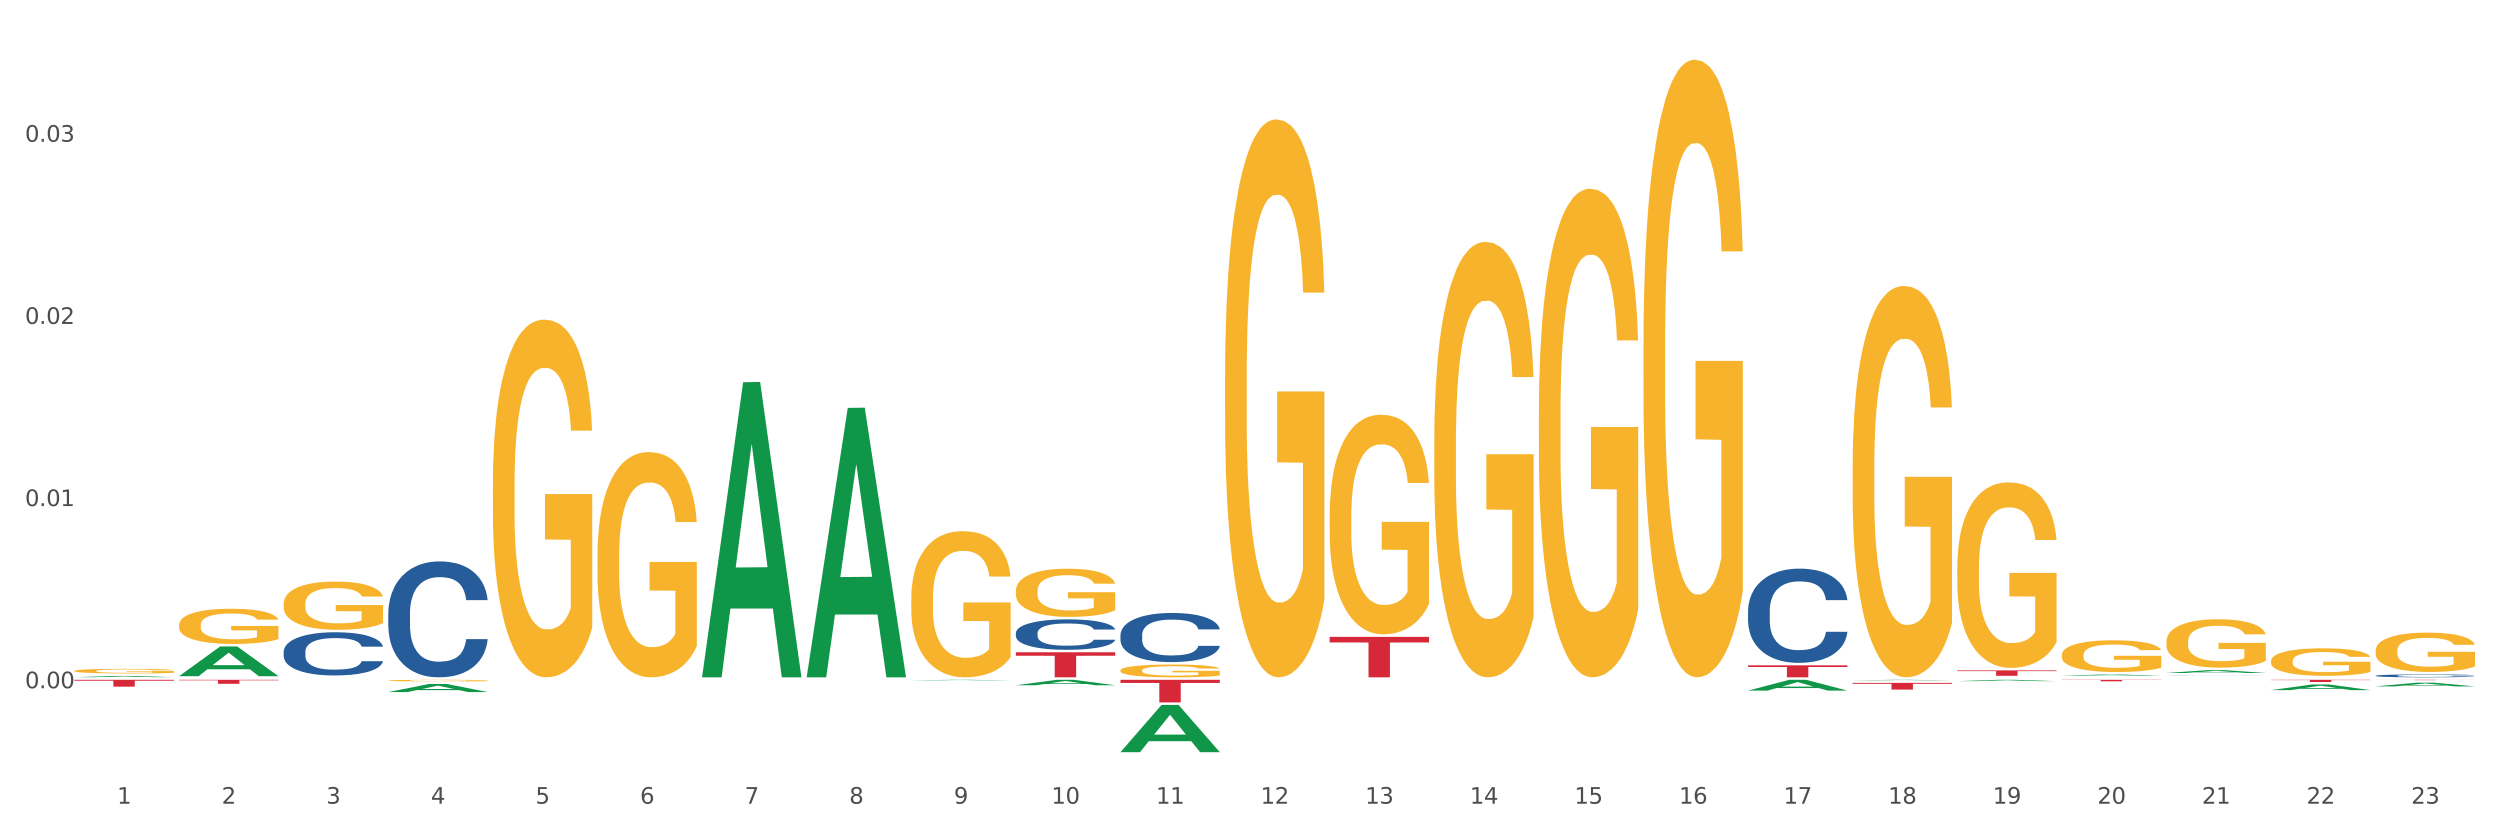 <?xml version="1.0" encoding="utf-8" standalone="no"?>
<!DOCTYPE svg PUBLIC "-//W3C//DTD SVG 1.1//EN"
  "http://www.w3.org/Graphics/SVG/1.1/DTD/svg11.dtd">
<svg xmlns:xlink="http://www.w3.org/1999/xlink" width="1080pt" height="360pt" viewBox="0 0 1080 360" xmlns="http://www.w3.org/2000/svg" version="1.1">
 <rect x="0" y="0" width="1080" height="360" fill="#333333" stroke="none"/>
 <defs>
  <style type="text/css">*{stroke-linejoin: round; stroke-linecap: butt}</style>
 </defs>
 <g id="figure_1">
  <g id="patch_1">
   <path d="M 0 360 
L 1080 360 
L 1080 0 
L 0 0 
z
" style="fill: #ffffff; stroke: #ffffff; stroke-linejoin: miter"/>
  </g>
  <g id="axes_1">
   <g id="matplotlib.axis_1">
    <g id="xtick_1">
     <g id="text_1">
      <!-- 1 -->
      <g style="fill: #4d4d4d" transform="translate(50.584 347.204) scale(0.096 -0.096)">
       <defs>
        <path id="DejaVuSans-31" d="M 794 531 
L 1825 531 
L 1825 4091 
L 703 3866 
L 703 4441 
L 1819 4666 
L 2450 4666 
L 2450 531 
L 3481 531 
L 3481 0 
L 794 0 
L 794 531 
z
" transform="scale(0.016)"/>
       </defs>
       <use xlink:href="#DejaVuSans-31"/>
      </g>
     </g>
    </g>
    <g id="xtick_2">
     <g id="text_2">
      <!-- 2 -->
      <g style="fill: #4d4d4d" transform="translate(95.771 347.204) scale(0.096 -0.096)">
       <defs>
        <path id="DejaVuSans-32" d="M 1228 531 
L 3431 531 
L 3431 0 
L 469 0 
L 469 531 
Q 828 903 1448 1529 
Q 2069 2156 2228 2338 
Q 2531 2678 2651 2914 
Q 2772 3150 2772 3378 
Q 2772 3750 2511 3984 
Q 2250 4219 1831 4219 
Q 1534 4219 1204 4116 
Q 875 4013 500 3803 
L 500 4441 
Q 881 4594 1212 4672 
Q 1544 4750 1819 4750 
Q 2544 4750 2975 4387 
Q 3406 4025 3406 3419 
Q 3406 3131 3298 2873 
Q 3191 2616 2906 2266 
Q 2828 2175 2409 1742 
Q 1991 1309 1228 531 
z
" transform="scale(0.016)"/>
       </defs>
       <use xlink:href="#DejaVuSans-32"/>
      </g>
     </g>
    </g>
    <g id="xtick_3">
     <g id="text_3">
      <!-- 3 -->
      <g style="fill: #4d4d4d" transform="translate(140.957 347.204) scale(0.096 -0.096)">
       <defs>
        <path id="DejaVuSans-33" d="M 2597 2516 
Q 3050 2419 3304 2112 
Q 3559 1806 3559 1356 
Q 3559 666 3084 287 
Q 2609 -91 1734 -91 
Q 1441 -91 1130 -33 
Q 819 25 488 141 
L 488 750 
Q 750 597 1062 519 
Q 1375 441 1716 441 
Q 2309 441 2620 675 
Q 2931 909 2931 1356 
Q 2931 1769 2642 2001 
Q 2353 2234 1838 2234 
L 1294 2234 
L 1294 2753 
L 1863 2753 
Q 2328 2753 2575 2939 
Q 2822 3125 2822 3475 
Q 2822 3834 2567 4026 
Q 2313 4219 1838 4219 
Q 1578 4219 1281 4162 
Q 984 4106 628 3988 
L 628 4550 
Q 988 4650 1302 4700 
Q 1616 4750 1894 4750 
Q 2613 4750 3031 4423 
Q 3450 4097 3450 3541 
Q 3450 3153 3228 2886 
Q 3006 2619 2597 2516 
z
" transform="scale(0.016)"/>
       </defs>
       <use xlink:href="#DejaVuSans-33"/>
      </g>
     </g>
    </g>
    <g id="xtick_4">
     <g id="text_4">
      <!-- 4 -->
      <g style="fill: #4d4d4d" transform="translate(186.143 347.204) scale(0.096 -0.096)">
       <defs>
        <path id="DejaVuSans-34" d="M 2419 4116 
L 825 1625 
L 2419 1625 
L 2419 4116 
z
M 2253 4666 
L 3047 4666 
L 3047 1625 
L 3713 1625 
L 3713 1100 
L 3047 1100 
L 3047 0 
L 2419 0 
L 2419 1100 
L 313 1100 
L 313 1709 
L 2253 4666 
z
" transform="scale(0.016)"/>
       </defs>
       <use xlink:href="#DejaVuSans-34"/>
      </g>
     </g>
    </g>
    <g id="xtick_5">
     <g id="text_5">
      <!-- 5 -->
      <g style="fill: #4d4d4d" transform="translate(231.33 347.204) scale(0.096 -0.096)">
       <defs>
        <path id="DejaVuSans-35" d="M 691 4666 
L 3169 4666 
L 3169 4134 
L 1269 4134 
L 1269 2991 
Q 1406 3038 1543 3061 
Q 1681 3084 1819 3084 
Q 2600 3084 3056 2656 
Q 3513 2228 3513 1497 
Q 3513 744 3044 326 
Q 2575 -91 1722 -91 
Q 1428 -91 1123 -41 
Q 819 9 494 109 
L 494 744 
Q 775 591 1075 516 
Q 1375 441 1709 441 
Q 2250 441 2565 725 
Q 2881 1009 2881 1497 
Q 2881 1984 2565 2268 
Q 2250 2553 1709 2553 
Q 1456 2553 1204 2497 
Q 953 2441 691 2322 
L 691 4666 
z
" transform="scale(0.016)"/>
       </defs>
       <use xlink:href="#DejaVuSans-35"/>
      </g>
     </g>
    </g>
    <g id="xtick_6">
     <g id="text_6">
      <!-- 6 -->
      <g style="fill: #4d4d4d" transform="translate(276.516 347.204) scale(0.096 -0.096)">
       <defs>
        <path id="DejaVuSans-36" d="M 2113 2584 
Q 1688 2584 1439 2293 
Q 1191 2003 1191 1497 
Q 1191 994 1439 701 
Q 1688 409 2113 409 
Q 2538 409 2786 701 
Q 3034 994 3034 1497 
Q 3034 2003 2786 2293 
Q 2538 2584 2113 2584 
z
M 3366 4563 
L 3366 3988 
Q 3128 4100 2886 4159 
Q 2644 4219 2406 4219 
Q 1781 4219 1451 3797 
Q 1122 3375 1075 2522 
Q 1259 2794 1537 2939 
Q 1816 3084 2150 3084 
Q 2853 3084 3261 2657 
Q 3669 2231 3669 1497 
Q 3669 778 3244 343 
Q 2819 -91 2113 -91 
Q 1303 -91 875 529 
Q 447 1150 447 2328 
Q 447 3434 972 4092 
Q 1497 4750 2381 4750 
Q 2619 4750 2861 4703 
Q 3103 4656 3366 4563 
z
" transform="scale(0.016)"/>
       </defs>
       <use xlink:href="#DejaVuSans-36"/>
      </g>
     </g>
    </g>
    <g id="xtick_7">
     <g id="text_7">
      <!-- 7 -->
      <g style="fill: #4d4d4d" transform="translate(321.702 347.204) scale(0.096 -0.096)">
       <defs>
        <path id="DejaVuSans-37" d="M 525 4666 
L 3525 4666 
L 3525 4397 
L 1831 0 
L 1172 0 
L 2766 4134 
L 525 4134 
L 525 4666 
z
" transform="scale(0.016)"/>
       </defs>
       <use xlink:href="#DejaVuSans-37"/>
      </g>
     </g>
    </g>
    <g id="xtick_8">
     <g id="text_8">
      <!-- 8 -->
      <g style="fill: #4d4d4d" transform="translate(366.888 347.204) scale(0.096 -0.096)">
       <defs>
        <path id="DejaVuSans-38" d="M 2034 2216 
Q 1584 2216 1326 1975 
Q 1069 1734 1069 1313 
Q 1069 891 1326 650 
Q 1584 409 2034 409 
Q 2484 409 2743 651 
Q 3003 894 3003 1313 
Q 3003 1734 2745 1975 
Q 2488 2216 2034 2216 
z
M 1403 2484 
Q 997 2584 770 2862 
Q 544 3141 544 3541 
Q 544 4100 942 4425 
Q 1341 4750 2034 4750 
Q 2731 4750 3128 4425 
Q 3525 4100 3525 3541 
Q 3525 3141 3298 2862 
Q 3072 2584 2669 2484 
Q 3125 2378 3379 2068 
Q 3634 1759 3634 1313 
Q 3634 634 3220 271 
Q 2806 -91 2034 -91 
Q 1263 -91 848 271 
Q 434 634 434 1313 
Q 434 1759 690 2068 
Q 947 2378 1403 2484 
z
M 1172 3481 
Q 1172 3119 1398 2916 
Q 1625 2713 2034 2713 
Q 2441 2713 2670 2916 
Q 2900 3119 2900 3481 
Q 2900 3844 2670 4047 
Q 2441 4250 2034 4250 
Q 1625 4250 1398 4047 
Q 1172 3844 1172 3481 
z
" transform="scale(0.016)"/>
       </defs>
       <use xlink:href="#DejaVuSans-38"/>
      </g>
     </g>
    </g>
    <g id="xtick_9">
     <g id="text_9">
      <!-- 9 -->
      <g style="fill: #4d4d4d" transform="translate(412.075 347.204) scale(0.096 -0.096)">
       <defs>
        <path id="DejaVuSans-39" d="M 703 97 
L 703 672 
Q 941 559 1184 500 
Q 1428 441 1663 441 
Q 2288 441 2617 861 
Q 2947 1281 2994 2138 
Q 2813 1869 2534 1725 
Q 2256 1581 1919 1581 
Q 1219 1581 811 2004 
Q 403 2428 403 3163 
Q 403 3881 828 4315 
Q 1253 4750 1959 4750 
Q 2769 4750 3195 4129 
Q 3622 3509 3622 2328 
Q 3622 1225 3098 567 
Q 2575 -91 1691 -91 
Q 1453 -91 1209 -44 
Q 966 3 703 97 
z
M 1959 2075 
Q 2384 2075 2632 2365 
Q 2881 2656 2881 3163 
Q 2881 3666 2632 3958 
Q 2384 4250 1959 4250 
Q 1534 4250 1286 3958 
Q 1038 3666 1038 3163 
Q 1038 2656 1286 2365 
Q 1534 2075 1959 2075 
z
" transform="scale(0.016)"/>
       </defs>
       <use xlink:href="#DejaVuSans-39"/>
      </g>
     </g>
    </g>
    <g id="xtick_10">
     <g id="text_10">
      <!-- 10 -->
      <g style="fill: #4d4d4d" transform="translate(454.207 347.204) scale(0.096 -0.096)">
       <defs>
        <path id="DejaVuSans-30" d="M 2034 4250 
Q 1547 4250 1301 3770 
Q 1056 3291 1056 2328 
Q 1056 1369 1301 889 
Q 1547 409 2034 409 
Q 2525 409 2770 889 
Q 3016 1369 3016 2328 
Q 3016 3291 2770 3770 
Q 2525 4250 2034 4250 
z
M 2034 4750 
Q 2819 4750 3233 4129 
Q 3647 3509 3647 2328 
Q 3647 1150 3233 529 
Q 2819 -91 2034 -91 
Q 1250 -91 836 529 
Q 422 1150 422 2328 
Q 422 3509 836 4129 
Q 1250 4750 2034 4750 
z
" transform="scale(0.016)"/>
       </defs>
       <use xlink:href="#DejaVuSans-31"/>
       <use xlink:href="#DejaVuSans-30" transform="translate(63.623 0)"/>
      </g>
     </g>
    </g>
    <g id="xtick_11">
     <g id="text_11">
      <!-- 11 -->
      <g style="fill: #4d4d4d" transform="translate(499.393 347.204) scale(0.096 -0.096)">
       <use xlink:href="#DejaVuSans-31"/>
       <use xlink:href="#DejaVuSans-31" transform="translate(63.623 0)"/>
      </g>
     </g>
    </g>
    <g id="xtick_12">
     <g id="text_12">
      <!-- 12 -->
      <g style="fill: #4d4d4d" transform="translate(544.58 347.204) scale(0.096 -0.096)">
       <use xlink:href="#DejaVuSans-31"/>
       <use xlink:href="#DejaVuSans-32" transform="translate(63.623 0)"/>
      </g>
     </g>
    </g>
    <g id="xtick_13">
     <g id="text_13">
      <!-- 13 -->
      <g style="fill: #4d4d4d" transform="translate(589.766 347.204) scale(0.096 -0.096)">
       <use xlink:href="#DejaVuSans-31"/>
       <use xlink:href="#DejaVuSans-33" transform="translate(63.623 0)"/>
      </g>
     </g>
    </g>
    <g id="xtick_14">
     <g id="text_14">
      <!-- 14 -->
      <g style="fill: #4d4d4d" transform="translate(634.952 347.204) scale(0.096 -0.096)">
       <use xlink:href="#DejaVuSans-31"/>
       <use xlink:href="#DejaVuSans-34" transform="translate(63.623 0)"/>
      </g>
     </g>
    </g>
    <g id="xtick_15">
     <g id="text_15">
      <!-- 15 -->
      <g style="fill: #4d4d4d" transform="translate(680.138 347.204) scale(0.096 -0.096)">
       <use xlink:href="#DejaVuSans-31"/>
       <use xlink:href="#DejaVuSans-35" transform="translate(63.623 0)"/>
      </g>
     </g>
    </g>
    <g id="xtick_16">
     <g id="text_16">
      <!-- 16 -->
      <g style="fill: #4d4d4d" transform="translate(725.325 347.204) scale(0.096 -0.096)">
       <use xlink:href="#DejaVuSans-31"/>
       <use xlink:href="#DejaVuSans-36" transform="translate(63.623 0)"/>
      </g>
     </g>
    </g>
    <g id="xtick_17">
     <g id="text_17">
      <!-- 17 -->
      <g style="fill: #4d4d4d" transform="translate(770.511 347.204) scale(0.096 -0.096)">
       <use xlink:href="#DejaVuSans-31"/>
       <use xlink:href="#DejaVuSans-37" transform="translate(63.623 0)"/>
      </g>
     </g>
    </g>
    <g id="xtick_18">
     <g id="text_18">
      <!-- 18 -->
      <g style="fill: #4d4d4d" transform="translate(815.697 347.204) scale(0.096 -0.096)">
       <use xlink:href="#DejaVuSans-31"/>
       <use xlink:href="#DejaVuSans-38" transform="translate(63.623 0)"/>
      </g>
     </g>
    </g>
    <g id="xtick_19">
     <g id="text_19">
      <!-- 19 -->
      <g style="fill: #4d4d4d" transform="translate(860.883 347.204) scale(0.096 -0.096)">
       <use xlink:href="#DejaVuSans-31"/>
       <use xlink:href="#DejaVuSans-39" transform="translate(63.623 0)"/>
      </g>
     </g>
    </g>
    <g id="xtick_20">
     <g id="text_20">
      <!-- 20 -->
      <g style="fill: #4d4d4d" transform="translate(906.07 347.204) scale(0.096 -0.096)">
       <use xlink:href="#DejaVuSans-32"/>
       <use xlink:href="#DejaVuSans-30" transform="translate(63.623 0)"/>
      </g>
     </g>
    </g>
    <g id="xtick_21">
     <g id="text_21">
      <!-- 21 -->
      <g style="fill: #4d4d4d" transform="translate(951.256 347.204) scale(0.096 -0.096)">
       <use xlink:href="#DejaVuSans-32"/>
       <use xlink:href="#DejaVuSans-31" transform="translate(63.623 0)"/>
      </g>
     </g>
    </g>
    <g id="xtick_22">
     <g id="text_22">
      <!-- 22 -->
      <g style="fill: #4d4d4d" transform="translate(996.442 347.204) scale(0.096 -0.096)">
       <use xlink:href="#DejaVuSans-32"/>
       <use xlink:href="#DejaVuSans-32" transform="translate(63.623 0)"/>
      </g>
     </g>
    </g>
    <g id="xtick_23">
     <g id="text_23">
      <!-- 23 -->
      <g style="fill: #4d4d4d" transform="translate(1041.629 347.204) scale(0.096 -0.096)">
       <use xlink:href="#DejaVuSans-32"/>
       <use xlink:href="#DejaVuSans-33" transform="translate(63.623 0)"/>
      </g>
     </g>
    </g>
    <g id="xtick_24"/>
    <g id="xtick_25"/>
    <g id="xtick_26"/>
    <g id="xtick_27"/>
    <g id="xtick_28"/>
    <g id="xtick_29"/>
    <g id="xtick_30"/>
    <g id="xtick_31"/>
    <g id="xtick_32"/>
    <g id="xtick_33"/>
    <g id="xtick_34"/>
    <g id="xtick_35"/>
    <g id="xtick_36"/>
    <g id="xtick_37"/>
    <g id="xtick_38"/>
    <g id="xtick_39"/>
    <g id="xtick_40"/>
    <g id="xtick_41"/>
    <g id="xtick_42"/>
    <g id="xtick_43"/>
    <g id="xtick_44"/>
    <g id="xtick_45"/>
   </g>
   <g id="matplotlib.axis_2">
    <g id="ytick_1">
     <g id="text_24">
      <!-- 0.00 -->
      <g style="fill: #4d4d4d" transform="translate(10.8 297.323) scale(0.096 -0.096)">
       <defs>
        <path id="DejaVuSans-2e" d="M 684 794 
L 1344 794 
L 1344 0 
L 684 0 
L 684 794 
z
" transform="scale(0.016)"/>
       </defs>
       <use xlink:href="#DejaVuSans-30"/>
       <use xlink:href="#DejaVuSans-2e" transform="translate(63.623 0)"/>
       <use xlink:href="#DejaVuSans-30" transform="translate(95.41 0)"/>
       <use xlink:href="#DejaVuSans-30" transform="translate(159.033 0)"/>
      </g>
     </g>
    </g>
    <g id="ytick_2">
     <g id="text_25">
      <!-- 0.01 -->
      <g style="fill: #4d4d4d" transform="translate(10.8 218.625) scale(0.096 -0.096)">
       <use xlink:href="#DejaVuSans-30"/>
       <use xlink:href="#DejaVuSans-2e" transform="translate(63.623 0)"/>
       <use xlink:href="#DejaVuSans-30" transform="translate(95.41 0)"/>
       <use xlink:href="#DejaVuSans-31" transform="translate(159.033 0)"/>
      </g>
     </g>
    </g>
    <g id="ytick_3">
     <g id="text_26">
      <!-- 0.02 -->
      <g style="fill: #4d4d4d" transform="translate(10.8 139.928) scale(0.096 -0.096)">
       <use xlink:href="#DejaVuSans-30"/>
       <use xlink:href="#DejaVuSans-2e" transform="translate(63.623 0)"/>
       <use xlink:href="#DejaVuSans-30" transform="translate(95.41 0)"/>
       <use xlink:href="#DejaVuSans-32" transform="translate(159.033 0)"/>
      </g>
     </g>
    </g>
    <g id="ytick_4">
     <g id="text_27">
      <!-- 0.03 -->
      <g style="fill: #4d4d4d" transform="translate(10.8 61.231) scale(0.096 -0.096)">
       <use xlink:href="#DejaVuSans-30"/>
       <use xlink:href="#DejaVuSans-2e" transform="translate(63.623 0)"/>
       <use xlink:href="#DejaVuSans-30" transform="translate(95.41 0)"/>
       <use xlink:href="#DejaVuSans-33" transform="translate(159.033 0)"/>
      </g>
     </g>
    </g>
    <g id="ytick_5"/>
    <g id="ytick_6"/>
    <g id="ytick_7"/>
    <g id="ytick_8"/>
    <g id="ytick_9"/>
   </g>
   <g id="PolyCollection_1">
    <path d="M 32.175 292.562 
L 32.219 292.562 
L 49.921 292.001 
L 57.267 292 
L 75.102 292.564 
L 66.605 292.564 
L 62.755 292.432 
L 44.478 292.432 
L 44.345 292.434 
L 40.628 292.564 
L 32.175 292.564 
L 32.175 292.562 
L 46.779 292.354 
L 60.454 292.354 
L 53.683 292.12 
L 53.594 292.119 
L 53.506 292.121 
L 46.735 292.354 
L 46.779 292.354 
L 32.175 292.562 
z
" clip-path="url(#p1b3bdc0d65)" style="fill: #109648"/>
    <path d="M 77.361 292.094 
L 77.406 292.082 
L 95.107 279.275 
L 102.454 279.263 
L 120.288 292.118 
L 111.791 292.118 
L 107.941 289.124 
L 89.664 289.124 
L 89.531 289.173 
L 85.814 292.118 
L 77.361 292.118 
L 77.361 292.094 
L 91.965 287.338 
L 105.64 287.326 
L 98.869 282.003 
L 98.781 281.979 
L 98.692 282.015 
L 91.921 287.326 
L 91.965 287.338 
L 77.361 292.094 
z
" clip-path="url(#p1b3bdc0d65)" style="fill: #109648"/>
    <path d="M 167.734 298.959 
L 167.778 298.955 
L 185.48 295.45 
L 192.826 295.447 
L 210.661 298.965 
L 202.164 298.965 
L 198.314 298.146 
L 180.037 298.146 
L 179.904 298.159 
L 176.186 298.965 
L 167.734 298.965 
L 167.734 298.959 
L 182.338 297.657 
L 196.013 297.654 
L 189.242 296.197 
L 189.153 296.19 
L 189.065 296.2 
L 182.294 297.654 
L 182.338 297.657 
L 167.734 298.959 
z
" clip-path="url(#p1b3bdc0d65)" style="fill: #109648"/>
    <path d="M 303.293 292.364 
L 303.337 292.244 
L 321.039 165.116 
L 328.385 164.997 
L 346.22 292.604 
L 337.723 292.604 
L 333.873 262.889 
L 315.595 262.889 
L 315.463 263.368 
L 311.745 292.604 
L 303.293 292.604 
L 303.293 292.364 
L 317.897 245.155 
L 331.571 245.036 
L 324.8 192.196 
L 324.712 191.956 
L 324.623 192.315 
L 317.852 245.036 
L 317.897 245.155 
L 303.293 292.364 
z
" clip-path="url(#p1b3bdc0d65)" style="fill: #109648"/>
    <path d="M 348.479 292.385 
L 348.523 292.276 
L 366.225 176.219 
L 373.571 176.109 
L 391.406 292.604 
L 382.909 292.604 
L 379.059 265.476 
L 360.782 265.476 
L 360.649 265.914 
L 356.932 292.604 
L 348.479 292.604 
L 348.479 292.385 
L 363.083 249.288 
L 376.758 249.178 
L 369.987 200.94 
L 369.898 200.721 
L 369.81 201.049 
L 363.039 249.178 
L 363.083 249.288 
L 348.479 292.385 
z
" clip-path="url(#p1b3bdc0d65)" style="fill: #109648"/>
    <path d="M 393.665 293.925 
L 393.709 293.924 
L 411.411 293.676 
L 418.758 293.675 
L 436.592 293.925 
L 428.095 293.925 
L 424.245 293.867 
L 405.968 293.867 
L 405.835 293.868 
L 402.118 293.925 
L 393.665 293.925 
L 393.665 293.925 
L 408.269 293.832 
L 421.944 293.832 
L 415.173 293.729 
L 415.084 293.728 
L 414.996 293.729 
L 408.225 293.832 
L 408.269 293.832 
L 393.665 293.925 
z
" clip-path="url(#p1b3bdc0d65)" style="fill: #109648"/>
    <path d="M 755.155 298.338 
L 755.2 298.334 
L 772.901 293.68 
L 780.248 293.675 
L 798.082 298.347 
L 789.585 298.347 
L 785.735 297.259 
L 767.458 297.259 
L 767.325 297.277 
L 763.608 298.347 
L 755.155 298.347 
L 755.155 298.338 
L 769.759 296.61 
L 783.434 296.606 
L 776.663 294.671 
L 776.575 294.662 
L 776.486 294.676 
L 769.715 296.606 
L 769.759 296.61 
L 755.155 298.338 
z
" clip-path="url(#p1b3bdc0d65)" style="fill: #109648"/>
    <path d="M 484.038 324.911 
L 484.082 324.892 
L 501.784 304.532 
L 509.13 304.513 
L 526.965 324.95 
L 518.468 324.95 
L 514.618 320.191 
L 496.341 320.191 
L 496.208 320.267 
L 492.49 324.95 
L 484.038 324.95 
L 484.038 324.911 
L 498.642 317.351 
L 512.316 317.331 
L 505.545 308.869 
L 505.457 308.83 
L 505.368 308.888 
L 498.598 317.331 
L 498.642 317.351 
L 484.038 324.911 
z
" clip-path="url(#p1b3bdc0d65)" style="fill: #109648"/>
    <path d="M 438.851 296.038 
L 438.896 296.035 
L 456.598 293.678 
L 463.944 293.675 
L 481.778 296.042 
L 473.282 296.042 
L 469.431 295.491 
L 451.154 295.491 
L 451.021 295.5 
L 447.304 296.042 
L 438.851 296.042 
L 438.851 296.038 
L 453.455 295.162 
L 467.13 295.16 
L 460.359 294.18 
L 460.271 294.175 
L 460.182 294.182 
L 453.411 295.16 
L 453.455 295.162 
L 438.851 296.038 
z
" clip-path="url(#p1b3bdc0d65)" style="fill: #109648"/>
    <path d="M 800.342 293.926 
L 800.386 293.926 
L 818.088 293.676 
L 825.434 293.675 
L 843.269 293.927 
L 834.772 293.927 
L 830.922 293.868 
L 812.644 293.868 
L 812.512 293.869 
L 808.794 293.927 
L 800.342 293.927 
L 800.342 293.926 
L 814.946 293.833 
L 828.62 293.833 
L 821.849 293.729 
L 821.761 293.729 
L 821.672 293.729 
L 814.901 293.833 
L 814.946 293.833 
L 800.342 293.926 
z
" clip-path="url(#p1b3bdc0d65)" style="fill: #109648"/>
    <path d="M 32.175 289.856 
L 32.226 289.854 
L 32.226 289.789 
L 32.327 289.732 
L 32.834 289.596 
L 33.594 289.483 
L 34.152 289.423 
L 34.709 289.374 
L 35.368 289.324 
L 36.179 289.273 
L 37.649 289.199 
L 38.561 289.161 
L 39.676 289.12 
L 41.703 289.062 
L 43.173 289.029 
L 44.693 289.002 
L 47.177 288.969 
L 48.798 288.955 
L 50.522 288.944 
L 52.6 288.937 
L 54.171 288.935 
L 57.617 288.94 
L 60.556 288.957 
L 61.976 288.969 
L 63.8 288.991 
L 64.763 289.006 
L 66.334 289.035 
L 67.956 289.073 
L 69.071 289.106 
L 70.743 289.168 
L 72.01 289.23 
L 73.176 289.306 
L 73.784 289.359 
L 74.24 289.408 
L 74.646 289.465 
L 75.051 289.554 
L 65.929 289.554 
L 65.574 289.49 
L 65.016 289.43 
L 64.206 289.372 
L 63.496 289.335 
L 62.28 289.29 
L 61.165 289.261 
L 59.999 289.239 
L 58.58 289.221 
L 57.465 289.212 
L 55.894 289.204 
L 52.802 289.206 
L 50.724 289.221 
L 49.305 289.239 
L 48.393 289.255 
L 47.582 289.273 
L 46.67 289.299 
L 45.606 289.337 
L 44.845 289.372 
L 44.085 289.415 
L 43.477 289.459 
L 42.919 289.51 
L 42.463 289.565 
L 42.109 289.621 
L 41.804 289.69 
L 41.551 289.805 
L 41.551 290.055 
L 41.652 290.111 
L 41.906 290.186 
L 42.21 290.242 
L 42.717 290.31 
L 43.173 290.355 
L 44.034 290.421 
L 44.997 290.475 
L 45.758 290.51 
L 46.518 290.539 
L 47.835 290.579 
L 49.305 290.612 
L 50.572 290.632 
L 52.295 290.65 
L 53.461 290.657 
L 54.475 290.661 
L 56.958 290.661 
L 58.732 290.656 
L 60.709 290.643 
L 62.229 290.626 
L 63.496 290.606 
L 64.915 290.574 
L 65.827 290.543 
L 65.827 290.162 
L 54.677 290.16 
L 54.677 289.907 
L 75.102 289.907 
L 75.102 290.65 
L 74.24 290.688 
L 73.277 290.723 
L 72.264 290.754 
L 70.743 290.792 
L 68.919 290.829 
L 67.297 290.854 
L 65.574 290.876 
L 63.547 290.896 
L 60.911 290.914 
L 59.289 290.921 
L 57.262 290.927 
L 54.88 290.929 
L 52.802 290.925 
L 50.775 290.916 
L 48.646 290.9 
L 46.568 290.876 
L 44.997 290.852 
L 43.426 290.823 
L 41.754 290.785 
L 40.436 290.748 
L 39.422 290.716 
L 38.307 290.674 
L 37.091 290.619 
L 36.179 290.57 
L 35.368 290.519 
L 34.506 290.453 
L 33.898 290.397 
L 33.29 290.326 
L 32.935 290.273 
L 32.53 290.191 
L 32.226 290.076 
L 32.175 289.856 
z
" clip-path="url(#p1b3bdc0d65)" style="fill: #f7b32b"/>
    <path d="M 167.734 293.999 
L 167.785 293.998 
L 167.785 293.975 
L 167.886 293.955 
L 168.393 293.907 
L 169.153 293.868 
L 169.71 293.847 
L 170.268 293.829 
L 170.927 293.812 
L 171.738 293.794 
L 173.207 293.768 
L 174.12 293.755 
L 175.235 293.741 
L 177.262 293.72 
L 178.732 293.709 
L 180.252 293.699 
L 182.735 293.688 
L 184.357 293.682 
L 186.08 293.679 
L 188.158 293.676 
L 189.729 293.675 
L 193.176 293.677 
L 196.115 293.683 
L 197.534 293.688 
L 199.359 293.695 
L 200.322 293.7 
L 201.893 293.711 
L 203.515 293.724 
L 204.63 293.736 
L 206.302 293.757 
L 207.569 293.779 
L 208.735 293.806 
L 209.343 293.824 
L 209.799 293.842 
L 210.205 293.861 
L 210.61 293.893 
L 201.487 293.893 
L 201.133 293.87 
L 200.575 293.849 
L 199.764 293.829 
L 199.055 293.816 
L 197.838 293.8 
L 196.723 293.79 
L 195.558 293.782 
L 194.139 293.776 
L 193.024 293.773 
L 191.453 293.77 
L 188.361 293.771 
L 186.283 293.776 
L 184.864 293.782 
L 183.952 293.788 
L 183.141 293.794 
L 182.229 293.803 
L 181.164 293.817 
L 180.404 293.829 
L 179.644 293.844 
L 179.036 293.859 
L 178.478 293.877 
L 178.022 293.897 
L 177.667 293.916 
L 177.363 293.941 
L 177.11 293.981 
L 177.11 294.068 
L 177.211 294.088 
L 177.465 294.114 
L 177.769 294.134 
L 178.276 294.158 
L 178.732 294.174 
L 179.593 294.197 
L 180.556 294.216 
L 181.316 294.228 
L 182.077 294.238 
L 183.394 294.252 
L 184.864 294.264 
L 186.131 294.271 
L 187.854 294.277 
L 189.02 294.28 
L 190.034 294.281 
L 192.517 294.281 
L 194.291 294.279 
L 196.267 294.275 
L 197.788 294.269 
L 199.055 294.262 
L 200.474 294.25 
L 201.386 294.24 
L 201.386 294.106 
L 190.236 294.105 
L 190.236 294.017 
L 210.661 294.017 
L 210.661 294.277 
L 209.799 294.291 
L 208.836 294.303 
L 207.823 294.314 
L 206.302 294.327 
L 204.478 294.34 
L 202.856 294.349 
L 201.133 294.357 
L 199.105 294.364 
L 196.47 294.37 
L 194.848 294.373 
L 192.821 294.374 
L 190.439 294.375 
L 188.361 294.374 
L 186.334 294.371 
L 184.205 294.365 
L 182.127 294.357 
L 180.556 294.348 
L 178.985 294.338 
L 177.313 294.325 
L 175.995 294.312 
L 174.981 294.3 
L 173.866 294.286 
L 172.65 294.266 
L 171.738 294.249 
L 170.927 294.231 
L 170.065 294.208 
L 169.457 294.189 
L 168.849 294.164 
L 168.494 294.145 
L 168.089 294.116 
L 167.785 294.076 
L 167.734 293.999 
z
" clip-path="url(#p1b3bdc0d65)" style="fill: #f7b32b"/>
    <path d="M 890.714 291.908 
L 890.758 291.907 
L 908.46 291.39 
L 915.807 291.389 
L 933.641 291.909 
L 925.144 291.909 
L 921.294 291.788 
L 903.017 291.788 
L 902.884 291.79 
L 899.167 291.909 
L 890.714 291.909 
L 890.714 291.908 
L 905.318 291.716 
L 918.993 291.715 
L 912.222 291.5 
L 912.133 291.499 
L 912.045 291.5 
L 905.274 291.715 
L 905.318 291.716 
L 890.714 291.908 
z
" clip-path="url(#p1b3bdc0d65)" style="fill: #109648"/>
    <path d="M 77.361 270.014 
L 77.412 270 
L 77.412 269.5 
L 77.513 269.07 
L 78.02 268.029 
L 78.78 267.168 
L 79.338 266.71 
L 79.895 266.335 
L 80.554 265.96 
L 81.365 265.572 
L 82.835 265.002 
L 83.747 264.711 
L 84.862 264.405 
L 86.889 263.961 
L 88.359 263.711 
L 89.88 263.503 
L 92.363 263.253 
L 93.985 263.142 
L 95.708 263.059 
L 97.786 263.003 
L 99.357 262.989 
L 102.803 263.031 
L 105.743 263.156 
L 107.162 263.253 
L 108.986 263.42 
L 109.949 263.531 
L 111.52 263.753 
L 113.142 264.044 
L 114.257 264.294 
L 115.93 264.766 
L 117.197 265.238 
L 118.362 265.821 
L 118.971 266.224 
L 119.427 266.599 
L 119.832 267.029 
L 120.238 267.71 
L 111.115 267.71 
L 110.76 267.224 
L 110.203 266.766 
L 109.392 266.321 
L 108.682 266.044 
L 107.466 265.697 
L 106.351 265.474 
L 105.185 265.308 
L 103.766 265.169 
L 102.651 265.1 
L 101.08 265.044 
L 97.989 265.058 
L 95.911 265.169 
L 94.492 265.308 
L 93.579 265.433 
L 92.768 265.572 
L 91.856 265.766 
L 90.792 266.058 
L 90.032 266.321 
L 89.271 266.654 
L 88.663 266.988 
L 88.106 267.376 
L 87.65 267.793 
L 87.295 268.223 
L 86.991 268.751 
L 86.737 269.625 
L 86.737 271.527 
L 86.839 271.958 
L 87.092 272.527 
L 87.396 272.957 
L 87.903 273.471 
L 88.359 273.818 
L 89.221 274.318 
L 90.184 274.734 
L 90.944 274.998 
L 91.704 275.22 
L 93.022 275.526 
L 94.492 275.776 
L 95.759 275.928 
L 97.482 276.067 
L 98.647 276.123 
L 99.661 276.15 
L 102.144 276.15 
L 103.918 276.109 
L 105.895 276.012 
L 107.415 275.887 
L 108.682 275.734 
L 110.101 275.484 
L 111.014 275.248 
L 111.014 272.346 
L 99.864 272.333 
L 99.864 270.403 
L 120.288 270.403 
L 120.288 276.067 
L 119.427 276.359 
L 118.464 276.622 
L 117.45 276.858 
L 115.93 277.15 
L 114.105 277.428 
L 112.483 277.622 
L 110.76 277.789 
L 108.733 277.941 
L 106.098 278.08 
L 104.476 278.136 
L 102.448 278.177 
L 100.066 278.191 
L 97.989 278.163 
L 95.961 278.094 
L 93.833 277.969 
L 91.755 277.789 
L 90.184 277.608 
L 88.612 277.386 
L 86.94 277.094 
L 85.622 276.817 
L 84.609 276.567 
L 83.494 276.248 
L 82.277 275.831 
L 81.365 275.456 
L 80.554 275.067 
L 79.693 274.568 
L 79.084 274.137 
L 78.476 273.596 
L 78.121 273.193 
L 77.716 272.569 
L 77.412 271.694 
L 77.361 270.014 
z
" clip-path="url(#p1b3bdc0d65)" style="fill: #f7b32b"/>
    <path d="M 122.548 260.87 
L 122.598 260.851 
L 122.598 260.167 
L 122.7 259.578 
L 123.206 258.152 
L 123.967 256.974 
L 124.524 256.346 
L 125.082 255.833 
L 125.74 255.32 
L 126.551 254.788 
L 128.021 254.008 
L 128.933 253.609 
L 130.048 253.191 
L 132.076 252.583 
L 133.545 252.241 
L 135.066 251.956 
L 137.549 251.613 
L 139.171 251.461 
L 140.894 251.347 
L 142.972 251.271 
L 144.543 251.252 
L 147.99 251.309 
L 150.929 251.48 
L 152.348 251.613 
L 154.173 251.842 
L 155.136 251.994 
L 156.707 252.298 
L 158.328 252.697 
L 159.443 253.039 
L 161.116 253.685 
L 162.383 254.332 
L 163.549 255.13 
L 164.157 255.681 
L 164.613 256.194 
L 165.018 256.784 
L 165.424 257.715 
L 156.301 257.715 
L 155.946 257.05 
L 155.389 256.423 
L 154.578 255.814 
L 153.869 255.434 
L 152.652 254.959 
L 151.537 254.655 
L 150.372 254.427 
L 148.952 254.237 
L 147.837 254.142 
L 146.266 254.066 
L 143.175 254.085 
L 141.097 254.237 
L 139.678 254.427 
L 138.766 254.598 
L 137.955 254.788 
L 137.042 255.054 
L 135.978 255.453 
L 135.218 255.814 
L 134.458 256.27 
L 133.849 256.727 
L 133.292 257.259 
L 132.836 257.829 
L 132.481 258.418 
L 132.177 259.141 
L 131.924 260.338 
L 131.924 262.942 
L 132.025 263.532 
L 132.278 264.311 
L 132.582 264.9 
L 133.089 265.603 
L 133.545 266.079 
L 134.407 266.763 
L 135.37 267.333 
L 136.13 267.694 
L 136.89 267.998 
L 138.208 268.417 
L 139.678 268.759 
L 140.945 268.968 
L 142.668 269.158 
L 143.834 269.234 
L 144.847 269.272 
L 147.331 269.272 
L 149.104 269.215 
L 151.081 269.082 
L 152.601 268.911 
L 153.869 268.702 
L 155.288 268.36 
L 156.2 268.036 
L 156.2 264.064 
L 145.05 264.045 
L 145.05 261.403 
L 165.475 261.403 
L 165.475 269.158 
L 164.613 269.557 
L 163.65 269.918 
L 162.636 270.241 
L 161.116 270.641 
L 159.291 271.021 
L 157.67 271.287 
L 155.946 271.515 
L 153.919 271.724 
L 151.284 271.914 
L 149.662 271.99 
L 147.635 272.047 
L 145.253 272.066 
L 143.175 272.028 
L 141.148 271.933 
L 139.019 271.762 
L 136.941 271.515 
L 135.37 271.268 
L 133.799 270.964 
L 132.126 270.565 
L 130.809 270.184 
L 129.795 269.842 
L 128.68 269.405 
L 127.464 268.835 
L 126.551 268.322 
L 125.74 267.789 
L 124.879 267.105 
L 124.271 266.516 
L 123.663 265.775 
L 123.308 265.223 
L 122.902 264.368 
L 122.598 263.17 
L 122.548 260.87 
z
" clip-path="url(#p1b3bdc0d65)" style="fill: #f7b32b"/>
    <path d="M 258.106 240.269 
L 258.157 240.181 
L 258.157 236.982 
L 258.258 234.227 
L 258.765 227.564 
L 259.525 222.055 
L 260.083 219.122 
L 260.64 216.723 
L 261.299 214.324 
L 262.11 211.837 
L 263.58 208.194 
L 264.492 206.328 
L 265.607 204.373 
L 267.634 201.53 
L 269.104 199.93 
L 270.625 198.597 
L 273.108 196.998 
L 274.73 196.287 
L 276.453 195.754 
L 278.531 195.399 
L 280.102 195.31 
L 283.548 195.576 
L 286.488 196.376 
L 287.907 196.998 
L 289.731 198.064 
L 290.694 198.775 
L 292.265 200.197 
L 293.887 202.063 
L 295.002 203.662 
L 296.675 206.683 
L 297.942 209.704 
L 299.107 213.436 
L 299.716 216.013 
L 300.172 218.412 
L 300.577 221.166 
L 300.983 225.52 
L 291.86 225.52 
L 291.505 222.41 
L 290.948 219.478 
L 290.137 216.635 
L 289.427 214.858 
L 288.211 212.636 
L 287.096 211.215 
L 285.93 210.148 
L 284.511 209.26 
L 283.396 208.816 
L 281.825 208.46 
L 278.734 208.549 
L 276.656 209.26 
L 275.237 210.148 
L 274.324 210.948 
L 273.513 211.837 
L 272.601 213.08 
L 271.537 214.946 
L 270.777 216.635 
L 270.016 218.767 
L 269.408 220.9 
L 268.851 223.387 
L 268.395 226.053 
L 268.04 228.807 
L 267.736 232.184 
L 267.482 237.782 
L 267.482 249.954 
L 267.584 252.709 
L 267.837 256.352 
L 268.141 259.106 
L 268.648 262.394 
L 269.104 264.615 
L 269.966 267.814 
L 270.929 270.479 
L 271.689 272.168 
L 272.449 273.589 
L 273.767 275.544 
L 275.237 277.143 
L 276.504 278.121 
L 278.227 279.009 
L 279.392 279.365 
L 280.406 279.542 
L 282.889 279.542 
L 284.663 279.276 
L 286.64 278.654 
L 288.16 277.854 
L 289.427 276.877 
L 290.846 275.277 
L 291.759 273.767 
L 291.759 255.197 
L 280.609 255.108 
L 280.609 242.757 
L 301.033 242.757 
L 301.033 279.009 
L 300.172 280.875 
L 299.209 282.563 
L 298.195 284.074 
L 296.675 285.94 
L 294.85 287.717 
L 293.228 288.961 
L 291.505 290.027 
L 289.478 291.004 
L 286.843 291.893 
L 285.221 292.248 
L 283.194 292.515 
L 280.812 292.604 
L 278.734 292.426 
L 276.706 291.982 
L 274.578 291.182 
L 272.5 290.027 
L 270.929 288.872 
L 269.358 287.45 
L 267.685 285.584 
L 266.367 283.807 
L 265.354 282.208 
L 264.239 280.164 
L 263.022 277.499 
L 262.11 275.1 
L 261.299 272.612 
L 260.438 269.413 
L 259.83 266.659 
L 259.221 263.193 
L 258.867 260.617 
L 258.461 256.618 
L 258.157 251.021 
L 258.106 240.269 
z
" clip-path="url(#p1b3bdc0d65)" style="fill: #f7b32b"/>
    <path d="M 212.92 209.477 
L 212.971 209.336 
L 212.971 204.255 
L 213.072 199.88 
L 213.579 189.295 
L 214.339 180.545 
L 214.897 175.888 
L 215.454 172.077 
L 216.113 168.267 
L 216.924 164.315 
L 218.394 158.529 
L 219.306 155.565 
L 220.421 152.46 
L 222.448 147.944 
L 223.918 145.403 
L 225.438 143.286 
L 227.922 140.746 
L 229.544 139.617 
L 231.267 138.77 
L 233.345 138.206 
L 234.916 138.065 
L 238.362 138.488 
L 241.302 139.758 
L 242.721 140.746 
L 244.545 142.44 
L 245.508 143.569 
L 247.079 145.827 
L 248.701 148.791 
L 249.816 151.331 
L 251.488 156.129 
L 252.756 160.928 
L 253.921 166.855 
L 254.529 170.948 
L 254.985 174.759 
L 255.391 179.134 
L 255.796 186.049 
L 246.674 186.049 
L 246.319 181.11 
L 245.762 176.452 
L 244.951 171.936 
L 244.241 169.114 
L 243.025 165.585 
L 241.91 163.327 
L 240.744 161.634 
L 239.325 160.222 
L 238.21 159.517 
L 236.639 158.952 
L 233.547 159.093 
L 231.469 160.222 
L 230.05 161.634 
L 229.138 162.904 
L 228.327 164.315 
L 227.415 166.291 
L 226.351 169.255 
L 225.59 171.936 
L 224.83 175.323 
L 224.222 178.711 
L 223.665 182.662 
L 223.208 186.896 
L 222.854 191.271 
L 222.55 196.634 
L 222.296 205.526 
L 222.296 224.861 
L 222.397 229.236 
L 222.651 235.022 
L 222.955 239.397 
L 223.462 244.619 
L 223.918 248.147 
L 224.779 253.228 
L 225.742 257.462 
L 226.503 260.144 
L 227.263 262.402 
L 228.581 265.507 
L 230.05 268.047 
L 231.317 269.599 
L 233.041 271.011 
L 234.206 271.575 
L 235.22 271.857 
L 237.703 271.857 
L 239.477 271.434 
L 241.454 270.446 
L 242.974 269.176 
L 244.241 267.623 
L 245.66 265.083 
L 246.572 262.684 
L 246.572 233.187 
L 235.423 233.046 
L 235.423 213.429 
L 255.847 213.429 
L 255.847 271.011 
L 254.985 273.974 
L 254.023 276.656 
L 253.009 279.055 
L 251.488 282.019 
L 249.664 284.842 
L 248.042 286.817 
L 246.319 288.511 
L 244.292 290.063 
L 241.656 291.475 
L 240.035 292.039 
L 238.007 292.463 
L 235.625 292.604 
L 233.547 292.322 
L 231.52 291.616 
L 229.391 290.346 
L 227.314 288.511 
L 225.742 286.676 
L 224.171 284.418 
L 222.499 281.454 
L 221.181 278.632 
L 220.168 276.091 
L 219.053 272.845 
L 217.836 268.611 
L 216.924 264.801 
L 216.113 260.849 
L 215.251 255.768 
L 214.643 251.393 
L 214.035 245.889 
L 213.68 241.796 
L 213.275 235.445 
L 212.971 226.554 
L 212.92 209.477 
z
" clip-path="url(#p1b3bdc0d65)" style="fill: #f7b32b"/>
    <path d="M 709.969 149.068 
L 710.02 148.825 
L 710.02 140.052 
L 710.121 132.497 
L 710.628 114.22 
L 711.388 99.111 
L 711.946 91.069 
L 712.503 84.49 
L 713.162 77.91 
L 713.973 71.086 
L 715.443 61.095 
L 716.355 55.977 
L 717.47 50.616 
L 719.497 42.818 
L 720.967 38.432 
L 722.487 34.776 
L 724.971 30.39 
L 726.593 28.44 
L 728.316 26.978 
L 730.394 26.003 
L 731.965 25.759 
L 735.411 26.491 
L 738.351 28.684 
L 739.77 30.39 
L 741.594 33.314 
L 742.557 35.264 
L 744.128 39.163 
L 745.75 44.28 
L 746.865 48.667 
L 748.537 56.952 
L 749.805 65.238 
L 750.97 75.473 
L 751.578 82.54 
L 752.034 89.12 
L 752.44 96.674 
L 752.845 108.615 
L 743.723 108.615 
L 743.368 100.086 
L 742.811 92.044 
L 742 84.246 
L 741.29 79.372 
L 740.074 73.28 
L 738.959 69.381 
L 737.793 66.456 
L 736.374 64.019 
L 735.259 62.801 
L 733.688 61.826 
L 730.596 62.07 
L 728.518 64.019 
L 727.099 66.456 
L 726.187 68.65 
L 725.376 71.086 
L 724.464 74.498 
L 723.4 79.616 
L 722.639 84.246 
L 721.879 90.095 
L 721.271 95.943 
L 720.714 102.767 
L 720.257 110.077 
L 719.903 117.632 
L 719.599 126.892 
L 719.345 142.245 
L 719.345 175.631 
L 719.446 183.185 
L 719.7 193.177 
L 720.004 200.731 
L 720.511 209.748 
L 720.967 215.84 
L 721.829 224.613 
L 722.791 231.924 
L 723.552 236.554 
L 724.312 240.453 
L 725.63 245.815 
L 727.099 250.201 
L 728.366 252.882 
L 730.09 255.319 
L 731.255 256.293 
L 732.269 256.781 
L 734.752 256.781 
L 736.526 256.05 
L 738.503 254.344 
L 740.023 252.151 
L 741.29 249.47 
L 742.709 245.084 
L 743.621 240.941 
L 743.621 190.009 
L 732.472 189.765 
L 732.472 155.892 
L 752.896 155.892 
L 752.896 255.319 
L 752.034 260.436 
L 751.072 265.066 
L 750.058 269.209 
L 748.537 274.327 
L 746.713 279.201 
L 745.091 282.612 
L 743.368 285.537 
L 741.341 288.217 
L 738.705 290.654 
L 737.084 291.629 
L 735.056 292.36 
L 732.674 292.604 
L 730.596 292.116 
L 728.569 290.898 
L 726.441 288.705 
L 724.363 285.537 
L 722.791 282.369 
L 721.22 278.47 
L 719.548 273.352 
L 718.23 268.478 
L 717.217 264.092 
L 716.102 258.487 
L 714.885 251.176 
L 713.973 244.596 
L 713.162 237.773 
L 712.3 229 
L 711.692 221.445 
L 711.084 211.941 
L 710.729 204.874 
L 710.324 193.908 
L 710.02 178.555 
L 709.969 149.068 
z
" clip-path="url(#p1b3bdc0d65)" style="fill: #f7b32b"/>
    <path d="M 800.342 201.654 
L 800.392 201.5 
L 800.392 195.941 
L 800.494 191.154 
L 801.001 179.573 
L 801.761 169.999 
L 802.318 164.904 
L 802.876 160.734 
L 803.535 156.565 
L 804.345 152.242 
L 805.815 145.911 
L 806.727 142.668 
L 807.842 139.271 
L 809.87 134.33 
L 811.339 131.55 
L 812.86 129.234 
L 815.343 126.454 
L 816.965 125.219 
L 818.688 124.293 
L 820.766 123.675 
L 822.337 123.521 
L 825.784 123.984 
L 828.723 125.374 
L 830.142 126.454 
L 831.967 128.307 
L 832.93 129.543 
L 834.501 132.013 
L 836.123 135.256 
L 837.238 138.036 
L 838.91 143.286 
L 840.177 148.536 
L 841.343 155.021 
L 841.951 159.499 
L 842.407 163.668 
L 842.812 168.455 
L 843.218 176.021 
L 834.095 176.021 
L 833.741 170.617 
L 833.183 165.521 
L 832.372 160.58 
L 831.663 157.492 
L 830.446 153.631 
L 829.331 151.161 
L 828.166 149.308 
L 826.747 147.764 
L 825.632 146.992 
L 824.06 146.374 
L 820.969 146.528 
L 818.891 147.764 
L 817.472 149.308 
L 816.56 150.697 
L 815.749 152.242 
L 814.836 154.403 
L 813.772 157.646 
L 813.012 160.58 
L 812.252 164.286 
L 811.644 167.992 
L 811.086 172.315 
L 810.63 176.948 
L 810.275 181.735 
L 809.971 187.602 
L 809.718 197.33 
L 809.718 218.485 
L 809.819 223.272 
L 810.072 229.603 
L 810.377 234.39 
L 810.883 240.103 
L 811.339 243.963 
L 812.201 249.522 
L 813.164 254.155 
L 813.924 257.089 
L 814.684 259.559 
L 816.002 262.956 
L 817.472 265.736 
L 818.739 267.434 
L 820.462 268.978 
L 821.628 269.596 
L 822.641 269.905 
L 825.125 269.905 
L 826.899 269.442 
L 828.875 268.361 
L 830.396 266.971 
L 831.663 265.273 
L 833.082 262.493 
L 833.994 259.868 
L 833.994 227.596 
L 822.844 227.441 
L 822.844 205.978 
L 843.269 205.978 
L 843.269 268.978 
L 842.407 272.221 
L 841.444 275.155 
L 840.43 277.78 
L 838.91 281.023 
L 837.086 284.111 
L 835.464 286.273 
L 833.741 288.126 
L 831.713 289.824 
L 829.078 291.368 
L 827.456 291.986 
L 825.429 292.449 
L 823.047 292.604 
L 820.969 292.295 
L 818.942 291.523 
L 816.813 290.133 
L 814.735 288.126 
L 813.164 286.118 
L 811.593 283.648 
L 809.92 280.405 
L 808.603 277.317 
L 807.589 274.537 
L 806.474 270.986 
L 805.258 266.353 
L 804.345 262.184 
L 803.535 257.861 
L 802.673 252.302 
L 802.065 247.515 
L 801.457 241.493 
L 801.102 237.015 
L 800.696 230.066 
L 800.392 220.338 
L 800.342 201.654 
z
" clip-path="url(#p1b3bdc0d65)" style="fill: #f7b32b"/>
    <path d="M 845.528 245.424 
L 845.579 245.35 
L 845.579 242.716 
L 845.68 240.447 
L 846.187 234.958 
L 846.947 230.42 
L 847.505 228.005 
L 848.062 226.029 
L 848.721 224.053 
L 849.532 222.003 
L 851.002 219.003 
L 851.914 217.466 
L 853.029 215.855 
L 855.056 213.513 
L 856.526 212.196 
L 858.046 211.098 
L 860.53 209.781 
L 862.151 209.195 
L 863.875 208.756 
L 865.952 208.463 
L 867.524 208.39 
L 870.97 208.61 
L 873.909 209.268 
L 875.328 209.781 
L 877.153 210.659 
L 878.116 211.245 
L 879.687 212.416 
L 881.309 213.952 
L 882.424 215.27 
L 884.096 217.758 
L 885.363 220.247 
L 886.529 223.321 
L 887.137 225.443 
L 887.593 227.419 
L 887.999 229.688 
L 888.404 233.274 
L 879.282 233.274 
L 878.927 230.713 
L 878.369 228.297 
L 877.558 225.955 
L 876.849 224.492 
L 875.633 222.662 
L 874.518 221.491 
L 873.352 220.613 
L 871.933 219.881 
L 870.818 219.515 
L 869.247 219.222 
L 866.155 219.295 
L 864.077 219.881 
L 862.658 220.613 
L 861.746 221.271 
L 860.935 222.003 
L 860.023 223.028 
L 858.958 224.565 
L 858.198 225.955 
L 857.438 227.712 
L 856.83 229.468 
L 856.272 231.518 
L 855.816 233.713 
L 855.461 235.982 
L 855.157 238.763 
L 854.904 243.374 
L 854.904 253.401 
L 855.005 255.67 
L 855.259 258.671 
L 855.563 260.94 
L 856.07 263.648 
L 856.526 265.477 
L 857.387 268.112 
L 858.35 270.308 
L 859.11 271.698 
L 859.871 272.869 
L 861.188 274.48 
L 862.658 275.797 
L 863.925 276.602 
L 865.648 277.334 
L 866.814 277.627 
L 867.828 277.773 
L 870.311 277.773 
L 872.085 277.553 
L 874.061 277.041 
L 875.582 276.382 
L 876.849 275.577 
L 878.268 274.26 
L 879.18 273.016 
L 879.18 257.719 
L 868.03 257.646 
L 868.03 247.473 
L 888.455 247.473 
L 888.455 277.334 
L 887.593 278.871 
L 886.63 280.261 
L 885.617 281.506 
L 884.096 283.043 
L 882.272 284.506 
L 880.65 285.531 
L 878.927 286.409 
L 876.9 287.214 
L 874.264 287.946 
L 872.642 288.239 
L 870.615 288.459 
L 868.233 288.532 
L 866.155 288.385 
L 864.128 288.019 
L 861.999 287.361 
L 859.921 286.409 
L 858.35 285.458 
L 856.779 284.287 
L 855.107 282.75 
L 853.789 281.286 
L 852.775 279.969 
L 851.66 278.285 
L 850.444 276.09 
L 849.532 274.114 
L 848.721 272.064 
L 847.859 269.43 
L 847.251 267.161 
L 846.643 264.306 
L 846.288 262.184 
L 845.883 258.89 
L 845.579 254.279 
L 845.528 245.424 
z
" clip-path="url(#p1b3bdc0d65)" style="fill: #f7b32b"/>
    <path d="M 890.714 282.947 
L 890.765 282.934 
L 890.765 282.484 
L 890.866 282.096 
L 891.373 281.157 
L 892.133 280.381 
L 892.691 279.968 
L 893.248 279.63 
L 893.907 279.292 
L 894.718 278.942 
L 896.188 278.429 
L 897.1 278.166 
L 898.215 277.891 
L 900.242 277.49 
L 901.712 277.265 
L 903.232 277.077 
L 905.716 276.852 
L 907.338 276.752 
L 909.061 276.677 
L 911.139 276.627 
L 912.71 276.614 
L 916.156 276.652 
L 919.096 276.765 
L 920.515 276.852 
L 922.339 277.002 
L 923.302 277.102 
L 924.873 277.303 
L 926.495 277.566 
L 927.61 277.791 
L 929.283 278.216 
L 930.55 278.642 
L 931.715 279.167 
L 932.323 279.53 
L 932.78 279.868 
L 933.185 280.256 
L 933.59 280.869 
L 924.468 280.869 
L 924.113 280.431 
L 923.556 280.018 
L 922.745 279.618 
L 922.035 279.368 
L 920.819 279.055 
L 919.704 278.854 
L 918.538 278.704 
L 917.119 278.579 
L 916.004 278.517 
L 914.433 278.467 
L 911.341 278.479 
L 909.264 278.579 
L 907.844 278.704 
L 906.932 278.817 
L 906.121 278.942 
L 905.209 279.117 
L 904.145 279.38 
L 903.385 279.618 
L 902.624 279.918 
L 902.016 280.219 
L 901.459 280.569 
L 901.002 280.944 
L 900.648 281.332 
L 900.344 281.808 
L 900.09 282.596 
L 900.09 284.311 
L 900.192 284.699 
L 900.445 285.212 
L 900.749 285.6 
L 901.256 286.063 
L 901.712 286.376 
L 902.574 286.826 
L 903.537 287.202 
L 904.297 287.439 
L 905.057 287.64 
L 906.375 287.915 
L 907.844 288.14 
L 909.111 288.278 
L 910.835 288.403 
L 912 288.453 
L 913.014 288.478 
L 915.497 288.478 
L 917.271 288.44 
L 919.248 288.353 
L 920.768 288.24 
L 922.035 288.103 
L 923.454 287.877 
L 924.367 287.665 
L 924.367 285.049 
L 913.217 285.037 
L 913.217 283.297 
L 933.641 283.297 
L 933.641 288.403 
L 932.78 288.666 
L 931.817 288.903 
L 930.803 289.116 
L 929.283 289.379 
L 927.458 289.629 
L 925.836 289.805 
L 924.113 289.955 
L 922.086 290.092 
L 919.45 290.217 
L 917.829 290.268 
L 915.801 290.305 
L 913.419 290.318 
L 911.341 290.293 
L 909.314 290.23 
L 907.186 290.117 
L 905.108 289.955 
L 903.537 289.792 
L 901.965 289.592 
L 900.293 289.329 
L 898.975 289.079 
L 897.962 288.853 
L 896.847 288.566 
L 895.63 288.19 
L 894.718 287.852 
L 893.907 287.502 
L 893.046 287.051 
L 892.437 286.663 
L 891.829 286.175 
L 891.474 285.812 
L 891.069 285.249 
L 890.765 284.461 
L 890.714 282.947 
z
" clip-path="url(#p1b3bdc0d65)" style="fill: #f7b32b"/>
    <path d="M 1026.273 281.141 
L 1026.324 281.126 
L 1026.324 280.567 
L 1026.425 280.087 
L 1026.932 278.924 
L 1027.692 277.963 
L 1028.25 277.451 
L 1028.807 277.032 
L 1029.466 276.614 
L 1030.277 276.179 
L 1031.747 275.544 
L 1032.659 275.218 
L 1033.774 274.877 
L 1035.801 274.381 
L 1037.271 274.102 
L 1038.791 273.869 
L 1041.275 273.59 
L 1042.896 273.466 
L 1044.62 273.373 
L 1046.698 273.311 
L 1048.269 273.295 
L 1051.715 273.342 
L 1054.655 273.482 
L 1056.074 273.59 
L 1057.898 273.776 
L 1058.861 273.9 
L 1060.432 274.148 
L 1062.054 274.474 
L 1063.169 274.753 
L 1064.841 275.28 
L 1066.108 275.807 
L 1067.274 276.459 
L 1067.882 276.908 
L 1068.338 277.327 
L 1068.744 277.807 
L 1069.149 278.567 
L 1060.027 278.567 
L 1059.672 278.025 
L 1059.114 277.513 
L 1058.304 277.017 
L 1057.594 276.707 
L 1056.378 276.319 
L 1055.263 276.071 
L 1054.097 275.885 
L 1052.678 275.73 
L 1051.563 275.652 
L 1049.992 275.59 
L 1046.9 275.606 
L 1044.822 275.73 
L 1043.403 275.885 
L 1042.491 276.024 
L 1041.68 276.179 
L 1040.768 276.396 
L 1039.704 276.722 
L 1038.943 277.017 
L 1038.183 277.389 
L 1037.575 277.761 
L 1037.017 278.195 
L 1036.561 278.66 
L 1036.207 279.141 
L 1035.902 279.73 
L 1035.649 280.707 
L 1035.649 282.831 
L 1035.75 283.312 
L 1036.004 283.947 
L 1036.308 284.428 
L 1036.815 285.002 
L 1037.271 285.389 
L 1038.132 285.948 
L 1039.095 286.413 
L 1039.856 286.707 
L 1040.616 286.955 
L 1041.934 287.297 
L 1043.403 287.576 
L 1044.67 287.746 
L 1046.393 287.901 
L 1047.559 287.963 
L 1048.573 287.994 
L 1051.056 287.994 
L 1052.83 287.948 
L 1054.807 287.839 
L 1056.327 287.7 
L 1057.594 287.529 
L 1059.013 287.25 
L 1059.925 286.986 
L 1059.925 283.746 
L 1048.775 283.73 
L 1048.775 281.575 
L 1069.2 281.575 
L 1069.2 287.901 
L 1068.338 288.227 
L 1067.375 288.521 
L 1066.362 288.785 
L 1064.841 289.111 
L 1063.017 289.421 
L 1061.395 289.638 
L 1059.672 289.824 
L 1057.645 289.994 
L 1055.009 290.15 
L 1053.387 290.212 
L 1051.36 290.258 
L 1048.978 290.274 
L 1046.9 290.243 
L 1044.873 290.165 
L 1042.744 290.025 
L 1040.666 289.824 
L 1039.095 289.622 
L 1037.524 289.374 
L 1035.852 289.049 
L 1034.534 288.739 
L 1033.52 288.459 
L 1032.405 288.103 
L 1031.189 287.638 
L 1030.277 287.219 
L 1029.466 286.785 
L 1028.604 286.227 
L 1027.996 285.746 
L 1027.388 285.141 
L 1027.033 284.692 
L 1026.628 283.994 
L 1026.324 283.017 
L 1026.273 281.141 
z
" clip-path="url(#p1b3bdc0d65)" style="fill: #f7b32b"/>
    <path d="M 935.9 277.189 
L 935.951 277.17 
L 935.951 276.483 
L 936.053 275.892 
L 936.559 274.461 
L 937.32 273.278 
L 937.877 272.648 
L 938.435 272.133 
L 939.093 271.618 
L 939.904 271.084 
L 941.374 270.301 
L 942.286 269.9 
L 943.401 269.481 
L 945.429 268.87 
L 946.898 268.527 
L 948.419 268.24 
L 950.902 267.897 
L 952.524 267.744 
L 954.247 267.63 
L 956.325 267.554 
L 957.896 267.534 
L 961.342 267.592 
L 964.282 267.763 
L 965.701 267.897 
L 967.526 268.126 
L 968.488 268.279 
L 970.06 268.584 
L 971.681 268.985 
L 972.796 269.328 
L 974.469 269.977 
L 975.736 270.626 
L 976.902 271.427 
L 977.51 271.98 
L 977.966 272.496 
L 978.371 273.087 
L 978.777 274.022 
L 969.654 274.022 
L 969.299 273.354 
L 968.742 272.724 
L 967.931 272.114 
L 967.221 271.732 
L 966.005 271.255 
L 964.89 270.95 
L 963.724 270.721 
L 962.305 270.53 
L 961.19 270.435 
L 959.619 270.358 
L 956.528 270.378 
L 954.45 270.53 
L 953.031 270.721 
L 952.118 270.893 
L 951.308 271.084 
L 950.395 271.351 
L 949.331 271.751 
L 948.571 272.114 
L 947.811 272.572 
L 947.202 273.03 
L 946.645 273.564 
L 946.189 274.137 
L 945.834 274.728 
L 945.53 275.453 
L 945.277 276.655 
L 945.277 279.269 
L 945.378 279.861 
L 945.631 280.643 
L 945.935 281.235 
L 946.442 281.941 
L 946.898 282.418 
L 947.76 283.105 
L 948.723 283.677 
L 949.483 284.04 
L 950.243 284.345 
L 951.561 284.765 
L 953.031 285.108 
L 954.298 285.318 
L 956.021 285.509 
L 957.187 285.585 
L 958.2 285.623 
L 960.684 285.623 
L 962.457 285.566 
L 964.434 285.433 
L 965.954 285.261 
L 967.221 285.051 
L 968.641 284.707 
L 969.553 284.383 
L 969.553 280.395 
L 958.403 280.376 
L 958.403 277.724 
L 978.827 277.724 
L 978.827 285.509 
L 977.966 285.91 
L 977.003 286.272 
L 975.989 286.596 
L 974.469 286.997 
L 972.644 287.379 
L 971.023 287.646 
L 969.299 287.875 
L 967.272 288.085 
L 964.637 288.276 
L 963.015 288.352 
L 960.988 288.409 
L 958.606 288.428 
L 956.528 288.39 
L 954.5 288.295 
L 952.372 288.123 
L 950.294 287.875 
L 948.723 287.627 
L 947.152 287.322 
L 945.479 286.921 
L 944.162 286.539 
L 943.148 286.196 
L 942.033 285.757 
L 940.817 285.184 
L 939.904 284.669 
L 939.093 284.135 
L 938.232 283.448 
L 937.624 282.857 
L 937.015 282.112 
L 936.661 281.559 
L 936.255 280.7 
L 935.951 279.498 
L 935.9 277.189 
z
" clip-path="url(#p1b3bdc0d65)" style="fill: #f7b32b"/>
    <path d="M 981.087 285.566 
L 981.137 285.556 
L 981.137 285.165 
L 981.239 284.829 
L 981.746 284.017 
L 982.506 283.345 
L 983.063 282.987 
L 983.621 282.694 
L 984.28 282.402 
L 985.091 282.098 
L 986.56 281.654 
L 987.473 281.426 
L 988.588 281.188 
L 990.615 280.841 
L 992.085 280.646 
L 993.605 280.484 
L 996.088 280.288 
L 997.71 280.202 
L 999.433 280.137 
L 1001.511 280.093 
L 1003.082 280.083 
L 1006.529 280.115 
L 1009.468 280.213 
L 1010.887 280.288 
L 1012.712 280.418 
L 1013.675 280.505 
L 1015.246 280.679 
L 1016.868 280.906 
L 1017.983 281.101 
L 1019.655 281.47 
L 1020.922 281.838 
L 1022.088 282.293 
L 1022.696 282.608 
L 1023.152 282.9 
L 1023.558 283.236 
L 1023.963 283.767 
L 1014.84 283.767 
L 1014.486 283.388 
L 1013.928 283.03 
L 1013.117 282.684 
L 1012.408 282.467 
L 1011.191 282.196 
L 1010.076 282.022 
L 1008.911 281.892 
L 1007.492 281.784 
L 1006.377 281.73 
L 1004.806 281.686 
L 1001.714 281.697 
L 999.636 281.784 
L 998.217 281.892 
L 997.305 281.99 
L 996.494 282.098 
L 995.582 282.25 
L 994.517 282.478 
L 993.757 282.684 
L 992.997 282.944 
L 992.389 283.204 
L 991.831 283.507 
L 991.375 283.832 
L 991.02 284.168 
L 990.716 284.58 
L 990.463 285.263 
L 990.463 286.748 
L 990.564 287.084 
L 990.818 287.528 
L 991.122 287.864 
L 991.628 288.265 
L 992.085 288.536 
L 992.946 288.926 
L 993.909 289.251 
L 994.669 289.457 
L 995.43 289.63 
L 996.747 289.869 
L 998.217 290.064 
L 999.484 290.183 
L 1001.207 290.292 
L 1002.373 290.335 
L 1003.386 290.357 
L 1005.87 290.357 
L 1007.644 290.324 
L 1009.62 290.248 
L 1011.141 290.151 
L 1012.408 290.031 
L 1013.827 289.836 
L 1014.739 289.652 
L 1014.739 287.387 
L 1003.589 287.376 
L 1003.589 285.87 
L 1024.014 285.87 
L 1024.014 290.292 
L 1023.152 290.519 
L 1022.189 290.725 
L 1021.176 290.909 
L 1019.655 291.137 
L 1017.831 291.354 
L 1016.209 291.505 
L 1014.486 291.635 
L 1012.458 291.755 
L 1009.823 291.863 
L 1008.201 291.906 
L 1006.174 291.939 
L 1003.792 291.95 
L 1001.714 291.928 
L 999.687 291.874 
L 997.558 291.776 
L 995.48 291.635 
L 993.909 291.495 
L 992.338 291.321 
L 990.666 291.094 
L 989.348 290.877 
L 988.334 290.682 
L 987.219 290.432 
L 986.003 290.107 
L 985.091 289.815 
L 984.28 289.511 
L 983.418 289.121 
L 982.81 288.785 
L 982.202 288.362 
L 981.847 288.048 
L 981.442 287.561 
L 981.137 286.878 
L 981.087 285.566 
z
" clip-path="url(#p1b3bdc0d65)" style="fill: #f7b32b"/>
    <path d="M 664.783 179.061 
L 664.834 178.868 
L 664.834 171.928 
L 664.935 165.952 
L 665.442 151.494 
L 666.202 139.542 
L 666.759 133.181 
L 667.317 127.976 
L 667.976 122.771 
L 668.787 117.373 
L 670.256 109.47 
L 671.169 105.422 
L 672.284 101.181 
L 674.311 95.012 
L 675.781 91.542 
L 677.301 88.65 
L 679.784 85.18 
L 681.406 83.638 
L 683.129 82.482 
L 685.207 81.711 
L 686.778 81.518 
L 690.225 82.096 
L 693.164 83.831 
L 694.583 85.18 
L 696.408 87.494 
L 697.371 89.036 
L 698.942 92.12 
L 700.564 96.169 
L 701.679 99.638 
L 703.351 106.193 
L 704.618 112.747 
L 705.784 120.843 
L 706.392 126.434 
L 706.848 131.639 
L 707.254 137.615 
L 707.659 147.06 
L 698.537 147.06 
L 698.182 140.313 
L 697.624 133.952 
L 696.813 127.783 
L 696.104 123.928 
L 694.887 119.108 
L 693.772 116.024 
L 692.607 113.711 
L 691.188 111.783 
L 690.073 110.819 
L 688.502 110.048 
L 685.41 110.241 
L 683.332 111.783 
L 681.913 113.711 
L 681.001 115.446 
L 680.19 117.373 
L 679.278 120.072 
L 678.213 124.121 
L 677.453 127.783 
L 676.693 132.41 
L 676.085 137.036 
L 675.527 142.434 
L 675.071 148.217 
L 674.716 154.193 
L 674.412 161.518 
L 674.159 173.663 
L 674.159 200.073 
L 674.26 206.049 
L 674.514 213.953 
L 674.818 219.929 
L 675.325 227.061 
L 675.781 231.88 
L 676.642 238.82 
L 677.605 244.603 
L 678.365 248.266 
L 679.126 251.35 
L 680.443 255.591 
L 681.913 259.061 
L 683.18 261.182 
L 684.903 263.11 
L 686.069 263.881 
L 687.083 264.266 
L 689.566 264.266 
L 691.34 263.688 
L 693.316 262.338 
L 694.837 260.604 
L 696.104 258.483 
L 697.523 255.013 
L 698.435 251.736 
L 698.435 211.447 
L 687.285 211.254 
L 687.285 184.458 
L 707.71 184.458 
L 707.71 263.11 
L 706.848 267.158 
L 705.885 270.82 
L 704.872 274.098 
L 703.351 278.146 
L 701.527 282.001 
L 699.905 284.7 
L 698.182 287.013 
L 696.154 289.134 
L 693.519 291.062 
L 691.897 291.833 
L 689.87 292.411 
L 687.488 292.604 
L 685.41 292.218 
L 683.383 291.254 
L 681.254 289.519 
L 679.176 287.013 
L 677.605 284.507 
L 676.034 281.423 
L 674.362 277.375 
L 673.044 273.519 
L 672.03 270.049 
L 670.915 265.616 
L 669.699 259.832 
L 668.787 254.628 
L 667.976 249.23 
L 667.114 242.29 
L 666.506 236.314 
L 665.898 228.796 
L 665.543 223.206 
L 665.138 214.531 
L 664.834 202.386 
L 664.783 179.061 
z
" clip-path="url(#p1b3bdc0d65)" style="fill: #f7b32b"/>
    <path d="M 529.224 162.951 
L 529.275 162.731 
L 529.275 154.807 
L 529.376 147.983 
L 529.883 131.474 
L 530.643 117.826 
L 531.201 110.562 
L 531.758 104.619 
L 532.417 98.676 
L 533.228 92.512 
L 534.698 83.487 
L 535.61 78.864 
L 536.725 74.022 
L 538.752 66.978 
L 540.222 63.016 
L 541.742 59.714 
L 544.226 55.752 
L 545.847 53.991 
L 547.571 52.67 
L 549.649 51.789 
L 551.22 51.569 
L 554.666 52.23 
L 557.605 54.211 
L 559.025 55.752 
L 560.849 58.393 
L 561.812 60.154 
L 563.383 63.676 
L 565.005 68.299 
L 566.12 72.261 
L 567.792 79.745 
L 569.059 87.229 
L 570.225 96.474 
L 570.833 102.858 
L 571.289 108.801 
L 571.695 115.625 
L 572.1 126.411 
L 562.978 126.411 
L 562.623 118.707 
L 562.065 111.443 
L 561.255 104.399 
L 560.545 99.996 
L 559.329 94.493 
L 558.214 90.971 
L 557.048 88.33 
L 555.629 86.129 
L 554.514 85.028 
L 552.943 84.147 
L 549.851 84.368 
L 547.773 86.129 
L 546.354 88.33 
L 545.442 90.311 
L 544.631 92.512 
L 543.719 95.594 
L 542.655 100.216 
L 541.894 104.399 
L 541.134 109.682 
L 540.526 114.965 
L 539.968 121.128 
L 539.512 127.732 
L 539.158 134.556 
L 538.853 142.92 
L 538.6 156.788 
L 538.6 186.945 
L 538.701 193.769 
L 538.955 202.794 
L 539.259 209.617 
L 539.766 217.762 
L 540.222 223.265 
L 541.083 231.19 
L 542.046 237.793 
L 542.807 241.976 
L 543.567 245.497 
L 544.885 250.34 
L 546.354 254.302 
L 547.621 256.724 
L 549.344 258.925 
L 550.51 259.805 
L 551.524 260.246 
L 554.007 260.246 
L 555.781 259.585 
L 557.758 258.044 
L 559.278 256.063 
L 560.545 253.642 
L 561.964 249.68 
L 562.876 245.938 
L 562.876 199.932 
L 551.726 199.712 
L 551.726 169.115 
L 572.151 169.115 
L 572.151 258.925 
L 571.289 263.548 
L 570.326 267.73 
L 569.313 271.472 
L 567.792 276.095 
L 565.968 280.497 
L 564.346 283.579 
L 562.623 286.22 
L 560.596 288.642 
L 557.96 290.843 
L 556.338 291.723 
L 554.311 292.384 
L 551.929 292.604 
L 549.851 292.164 
L 547.824 291.063 
L 545.695 289.082 
L 543.617 286.22 
L 542.046 283.359 
L 540.475 279.837 
L 538.803 275.214 
L 537.485 270.812 
L 536.471 266.849 
L 535.356 261.787 
L 534.14 255.183 
L 533.228 249.24 
L 532.417 243.076 
L 531.555 235.152 
L 530.947 228.328 
L 530.339 219.743 
L 529.984 213.36 
L 529.579 203.454 
L 529.275 189.586 
L 529.224 162.951 
z
" clip-path="url(#p1b3bdc0d65)" style="fill: #f7b32b"/>
    <path d="M 1026.273 291.911 
L 1026.324 291.91 
L 1026.324 291.877 
L 1026.476 291.834 
L 1027.034 291.753 
L 1027.745 291.692 
L 1028.962 291.621 
L 1029.622 291.591 
L 1030.485 291.558 
L 1032.26 291.504 
L 1034.29 291.458 
L 1035.711 291.433 
L 1036.776 291.416 
L 1039.161 291.388 
L 1040.531 291.375 
L 1041.952 291.365 
L 1043.17 291.358 
L 1045.199 291.35 
L 1046.823 291.346 
L 1048.701 291.345 
L 1050.274 291.346 
L 1052.354 291.351 
L 1055.398 291.365 
L 1056.565 291.373 
L 1058.138 291.387 
L 1059.762 291.405 
L 1061.081 291.423 
L 1062.604 291.45 
L 1064.177 291.484 
L 1065.699 291.528 
L 1066.764 291.568 
L 1067.627 291.611 
L 1068.388 291.662 
L 1068.946 291.719 
L 1069.2 291.766 
L 1059.914 291.766 
L 1059.661 291.723 
L 1059.153 291.677 
L 1058.646 291.646 
L 1058.088 291.621 
L 1057.225 291.592 
L 1056.464 291.574 
L 1055.195 291.552 
L 1054.028 291.538 
L 1053.064 291.53 
L 1051.897 291.523 
L 1049.411 291.516 
L 1047.635 291.516 
L 1046.519 291.519 
L 1045.149 291.525 
L 1043.982 291.533 
L 1042.612 291.546 
L 1041.546 291.561 
L 1040.481 291.581 
L 1039.872 291.595 
L 1038.958 291.62 
L 1038.349 291.641 
L 1037.538 291.676 
L 1037.081 291.702 
L 1036.269 291.767 
L 1035.914 291.815 
L 1035.762 291.849 
L 1035.66 291.885 
L 1035.66 292.065 
L 1035.965 292.145 
L 1036.218 292.18 
L 1036.624 292.219 
L 1037.385 292.269 
L 1038.502 292.319 
L 1039.669 292.354 
L 1040.633 292.376 
L 1041.546 292.392 
L 1042.459 292.405 
L 1043.576 292.416 
L 1044.489 292.423 
L 1045.859 292.43 
L 1047.483 292.434 
L 1048.751 292.434 
L 1051.339 292.428 
L 1052.506 292.422 
L 1053.622 292.414 
L 1054.84 292.402 
L 1055.804 292.388 
L 1056.363 292.377 
L 1057.276 292.356 
L 1057.986 292.333 
L 1058.595 292.306 
L 1059.001 292.283 
L 1059.458 292.249 
L 1059.813 292.21 
L 1059.914 292.189 
L 1069.2 292.189 
L 1068.997 292.23 
L 1068.642 292.27 
L 1067.931 292.324 
L 1067.373 292.356 
L 1066.511 292.393 
L 1065.597 292.426 
L 1064.329 292.461 
L 1063.162 292.488 
L 1061.944 292.511 
L 1060.625 292.531 
L 1058.24 292.56 
L 1057.377 292.568 
L 1055.551 292.582 
L 1054.13 292.59 
L 1052.05 292.598 
L 1049.918 292.603 
L 1047.686 292.604 
L 1045.707 292.601 
L 1043.525 292.595 
L 1042.155 292.588 
L 1040.633 292.577 
L 1038.857 292.561 
L 1037.182 292.542 
L 1035.609 292.519 
L 1034.138 292.492 
L 1032.768 292.462 
L 1030.992 292.413 
L 1029.673 292.365 
L 1028.709 292.32 
L 1028.049 292.282 
L 1027.389 292.234 
L 1027.034 292.2 
L 1026.476 292.12 
L 1026.273 292.045 
L 1026.273 291.911 
z
" clip-path="url(#p1b3bdc0d65)" style="fill: #255c99"/>
    <path d="M 935.9 291.833 
L 935.951 291.833 
L 935.951 291.831 
L 936.103 291.828 
L 936.662 291.823 
L 937.372 291.819 
L 938.59 291.815 
L 939.249 291.813 
L 940.112 291.811 
L 941.888 291.807 
L 943.918 291.804 
L 945.338 291.803 
L 946.404 291.802 
L 948.789 291.8 
L 950.159 291.799 
L 951.579 291.798 
L 952.797 291.798 
L 954.827 291.797 
L 956.451 291.797 
L 958.328 291.797 
L 959.901 291.797 
L 961.981 291.797 
L 965.026 291.798 
L 966.193 291.799 
L 967.766 291.8 
L 969.39 291.801 
L 970.709 291.802 
L 972.231 291.804 
L 973.804 291.806 
L 975.326 291.809 
L 976.392 291.811 
L 977.254 291.814 
L 978.016 291.817 
L 978.574 291.821 
L 978.827 291.824 
L 969.542 291.824 
L 969.288 291.821 
L 968.781 291.818 
L 968.273 291.816 
L 967.715 291.815 
L 966.853 291.813 
L 966.091 291.812 
L 964.823 291.81 
L 963.656 291.809 
L 962.692 291.809 
L 961.525 291.808 
L 959.038 291.808 
L 957.262 291.808 
L 956.146 291.808 
L 954.776 291.808 
L 953.609 291.809 
L 952.239 291.81 
L 951.174 291.811 
L 950.108 291.812 
L 949.499 291.813 
L 948.586 291.815 
L 947.977 291.816 
L 947.165 291.818 
L 946.708 291.82 
L 945.896 291.824 
L 945.541 291.827 
L 945.389 291.829 
L 945.288 291.832 
L 945.288 291.843 
L 945.592 291.848 
L 945.846 291.85 
L 946.252 291.853 
L 947.013 291.856 
L 948.129 291.859 
L 949.296 291.862 
L 950.26 291.863 
L 951.174 291.864 
L 952.087 291.865 
L 953.203 291.865 
L 954.117 291.866 
L 955.487 291.866 
L 957.11 291.867 
L 958.379 291.867 
L 960.967 291.866 
L 962.134 291.866 
L 963.25 291.865 
L 964.468 291.865 
L 965.432 291.864 
L 965.99 291.863 
L 966.903 291.862 
L 967.614 291.86 
L 968.223 291.858 
L 968.628 291.857 
L 969.085 291.855 
L 969.44 291.852 
L 969.542 291.851 
L 978.827 291.851 
L 978.624 291.854 
L 978.269 291.856 
L 977.559 291.86 
L 977.001 291.862 
L 976.138 291.864 
L 975.225 291.866 
L 973.956 291.868 
L 972.789 291.87 
L 971.571 291.872 
L 970.252 291.873 
L 967.867 291.875 
L 967.005 291.875 
L 965.178 291.876 
L 963.757 291.877 
L 961.677 291.877 
L 959.546 291.877 
L 957.313 291.877 
L 955.334 291.877 
L 953.152 291.877 
L 951.782 291.876 
L 950.26 291.876 
L 948.484 291.875 
L 946.81 291.874 
L 945.237 291.872 
L 943.765 291.87 
L 942.395 291.868 
L 940.619 291.865 
L 939.3 291.862 
L 938.336 291.859 
L 937.676 291.857 
L 937.017 291.854 
L 936.662 291.852 
L 936.103 291.847 
L 935.9 291.842 
L 935.9 291.833 
z
" clip-path="url(#p1b3bdc0d65)" style="fill: #255c99"/>
    <path d="M 981.087 298.125 
L 981.131 298.123 
L 998.833 295.692 
L 1006.179 295.689 
L 1024.014 298.13 
L 1015.517 298.13 
L 1011.667 297.562 
L 993.39 297.562 
L 993.257 297.571 
L 989.539 298.13 
L 981.087 298.13 
L 981.087 298.125 
L 995.691 297.222 
L 1009.365 297.22 
L 1002.595 296.21 
L 1002.506 296.205 
L 1002.417 296.212 
L 995.647 297.22 
L 995.691 297.222 
L 981.087 298.125 
z
" clip-path="url(#p1b3bdc0d65)" style="fill: #109648"/>
    <path d="M 1026.273 296.514 
L 1026.317 296.512 
L 1044.019 294.908 
L 1051.365 294.907 
L 1069.2 296.517 
L 1060.703 296.517 
L 1056.853 296.142 
L 1038.576 296.142 
L 1038.443 296.148 
L 1034.726 296.517 
L 1026.273 296.517 
L 1026.273 296.514 
L 1040.877 295.918 
L 1054.552 295.917 
L 1047.781 295.25 
L 1047.692 295.247 
L 1047.604 295.252 
L 1040.833 295.917 
L 1040.877 295.918 
L 1026.273 296.514 
z
" clip-path="url(#p1b3bdc0d65)" style="fill: #109648"/>
    <path d="M 393.665 258.64 
L 393.716 258.582 
L 393.716 256.506 
L 393.817 254.719 
L 394.324 250.394 
L 395.084 246.819 
L 395.642 244.916 
L 396.199 243.359 
L 396.858 241.802 
L 397.669 240.187 
L 399.139 237.823 
L 400.051 236.612 
L 401.166 235.344 
L 403.193 233.498 
L 404.663 232.46 
L 406.183 231.595 
L 408.667 230.557 
L 410.289 230.096 
L 412.012 229.75 
L 414.09 229.52 
L 415.661 229.462 
L 419.107 229.635 
L 422.047 230.154 
L 423.466 230.557 
L 425.29 231.249 
L 426.253 231.711 
L 427.824 232.633 
L 429.446 233.844 
L 430.561 234.882 
L 432.234 236.843 
L 433.501 238.803 
L 434.666 241.225 
L 435.274 242.898 
L 435.731 244.454 
L 436.136 246.242 
L 436.541 249.068 
L 427.419 249.068 
L 427.064 247.049 
L 426.507 245.146 
L 425.696 243.301 
L 424.986 242.148 
L 423.77 240.706 
L 422.655 239.784 
L 421.489 239.092 
L 420.07 238.515 
L 418.955 238.227 
L 417.384 237.996 
L 414.292 238.054 
L 412.215 238.515 
L 410.795 239.092 
L 409.883 239.611 
L 409.072 240.187 
L 408.16 240.995 
L 407.096 242.206 
L 406.335 243.301 
L 405.575 244.685 
L 404.967 246.069 
L 404.41 247.684 
L 403.953 249.414 
L 403.599 251.201 
L 403.295 253.392 
L 403.041 257.025 
L 403.041 264.925 
L 403.143 266.713 
L 403.396 269.077 
L 403.7 270.865 
L 404.207 272.998 
L 404.663 274.44 
L 405.525 276.516 
L 406.488 278.245 
L 407.248 279.341 
L 408.008 280.264 
L 409.326 281.532 
L 410.795 282.57 
L 412.062 283.205 
L 413.786 283.781 
L 414.951 284.012 
L 415.965 284.127 
L 418.448 284.127 
L 420.222 283.954 
L 422.199 283.551 
L 423.719 283.032 
L 424.986 282.397 
L 426.405 281.359 
L 427.318 280.379 
L 427.318 268.327 
L 416.168 268.27 
L 416.168 260.254 
L 436.592 260.254 
L 436.592 283.781 
L 435.731 284.992 
L 434.768 286.088 
L 433.754 287.068 
L 432.234 288.279 
L 430.409 289.432 
L 428.787 290.24 
L 427.064 290.932 
L 425.037 291.566 
L 422.401 292.142 
L 420.78 292.373 
L 418.752 292.546 
L 416.37 292.604 
L 414.292 292.488 
L 412.265 292.2 
L 410.137 291.681 
L 408.059 290.932 
L 406.488 290.182 
L 404.916 289.259 
L 403.244 288.048 
L 401.926 286.895 
L 400.913 285.857 
L 399.798 284.531 
L 398.581 282.801 
L 397.669 281.244 
L 396.858 279.629 
L 395.997 277.554 
L 395.388 275.766 
L 394.78 273.517 
L 394.425 271.845 
L 394.02 269.25 
L 393.716 265.617 
L 393.665 258.64 
z
" clip-path="url(#p1b3bdc0d65)" style="fill: #f7b32b"/>
    <path d="M 935.9 290.723 
L 935.945 290.722 
L 953.647 289.501 
L 960.993 289.5 
L 978.827 290.725 
L 970.331 290.725 
L 966.48 290.44 
L 948.203 290.44 
L 948.071 290.445 
L 944.353 290.725 
L 935.9 290.725 
L 935.9 290.723 
L 950.505 290.27 
L 964.179 290.269 
L 957.408 289.761 
L 957.32 289.759 
L 957.231 289.762 
L 950.46 290.269 
L 950.505 290.27 
L 935.9 290.723 
z
" clip-path="url(#p1b3bdc0d65)" style="fill: #109648"/>
    <path d="M 619.597 191.412 
L 619.647 191.241 
L 619.647 185.056 
L 619.749 179.73 
L 620.255 166.845 
L 621.016 156.193 
L 621.573 150.523 
L 622.131 145.885 
L 622.789 141.246 
L 623.6 136.436 
L 625.07 129.392 
L 625.982 125.784 
L 627.097 122.004 
L 629.125 116.507 
L 630.594 113.414 
L 632.115 110.837 
L 634.598 107.745 
L 636.22 106.37 
L 637.943 105.34 
L 640.021 104.652 
L 641.592 104.481 
L 645.039 104.996 
L 647.978 106.542 
L 649.397 107.745 
L 651.222 109.806 
L 652.185 111.181 
L 653.756 113.93 
L 655.377 117.538 
L 656.492 120.63 
L 658.165 126.471 
L 659.432 132.312 
L 660.598 139.528 
L 661.206 144.51 
L 661.662 149.149 
L 662.067 154.475 
L 662.473 162.893 
L 653.35 162.893 
L 652.995 156.88 
L 652.438 151.211 
L 651.627 145.713 
L 650.918 142.277 
L 649.701 137.982 
L 648.586 135.233 
L 647.421 133.171 
L 646.001 131.453 
L 644.886 130.594 
L 643.315 129.907 
L 640.224 130.079 
L 638.146 131.453 
L 636.727 133.171 
L 635.815 134.718 
L 635.004 136.436 
L 634.091 138.841 
L 633.027 142.449 
L 632.267 145.713 
L 631.507 149.836 
L 630.898 153.96 
L 630.341 158.77 
L 629.885 163.924 
L 629.53 169.25 
L 629.226 175.778 
L 628.973 186.602 
L 628.973 210.139 
L 629.074 215.465 
L 629.327 222.509 
L 629.631 227.834 
L 630.138 234.191 
L 630.594 238.486 
L 631.456 244.671 
L 632.419 249.825 
L 633.179 253.089 
L 633.939 255.838 
L 635.257 259.618 
L 636.727 262.71 
L 637.994 264.6 
L 639.717 266.318 
L 640.883 267.005 
L 641.896 267.349 
L 644.38 267.349 
L 646.154 266.833 
L 648.13 265.631 
L 649.651 264.085 
L 650.918 262.195 
L 652.337 259.102 
L 653.249 256.182 
L 653.249 220.275 
L 642.099 220.103 
L 642.099 196.223 
L 662.524 196.223 
L 662.524 266.318 
L 661.662 269.926 
L 660.699 273.19 
L 659.685 276.111 
L 658.165 279.719 
L 656.34 283.155 
L 654.719 285.56 
L 652.995 287.622 
L 650.968 289.511 
L 648.333 291.229 
L 646.711 291.917 
L 644.684 292.432 
L 642.302 292.604 
L 640.224 292.26 
L 638.197 291.401 
L 636.068 289.855 
L 633.99 287.622 
L 632.419 285.388 
L 630.848 282.639 
L 629.175 279.031 
L 627.858 275.595 
L 626.844 272.503 
L 625.729 268.552 
L 624.513 263.397 
L 623.6 258.759 
L 622.789 253.948 
L 621.928 247.763 
L 621.32 242.438 
L 620.712 235.737 
L 620.357 230.755 
L 619.951 223.024 
L 619.647 212.2 
L 619.597 191.412 
z
" clip-path="url(#p1b3bdc0d65)" style="fill: #f7b32b"/>
    <path d="M 574.41 223.008 
L 574.461 222.921 
L 574.461 219.802 
L 574.562 217.116 
L 575.069 210.617 
L 575.829 205.245 
L 576.387 202.385 
L 576.944 200.046 
L 577.603 197.706 
L 578.414 195.28 
L 579.884 191.727 
L 580.796 189.907 
L 581.911 188.001 
L 583.938 185.228 
L 585.408 183.669 
L 586.929 182.369 
L 589.412 180.809 
L 591.034 180.116 
L 592.757 179.596 
L 594.835 179.249 
L 596.406 179.163 
L 599.852 179.423 
L 602.792 180.203 
L 604.211 180.809 
L 606.035 181.849 
L 606.998 182.542 
L 608.569 183.929 
L 610.191 185.748 
L 611.306 187.308 
L 612.979 190.254 
L 614.246 193.2 
L 615.411 196.84 
L 616.02 199.352 
L 616.476 201.692 
L 616.881 204.378 
L 617.287 208.624 
L 608.164 208.624 
L 607.809 205.591 
L 607.252 202.732 
L 606.441 199.959 
L 605.731 198.226 
L 604.515 196.06 
L 603.4 194.673 
L 602.234 193.633 
L 600.815 192.767 
L 599.7 192.334 
L 598.129 191.987 
L 595.038 192.074 
L 592.96 192.767 
L 591.541 193.633 
L 590.628 194.413 
L 589.817 195.28 
L 588.905 196.493 
L 587.841 198.313 
L 587.081 199.959 
L 586.32 202.039 
L 585.712 204.118 
L 585.155 206.544 
L 584.699 209.144 
L 584.344 211.83 
L 584.04 215.123 
L 583.786 220.582 
L 583.786 232.453 
L 583.888 235.139 
L 584.141 238.692 
L 584.445 241.378 
L 584.952 244.584 
L 585.408 246.75 
L 586.27 249.87 
L 587.233 252.469 
L 587.993 254.115 
L 588.753 255.502 
L 590.071 257.408 
L 591.541 258.968 
L 592.808 259.921 
L 594.531 260.788 
L 595.696 261.134 
L 596.71 261.307 
L 599.193 261.307 
L 600.967 261.047 
L 602.944 260.441 
L 604.464 259.661 
L 605.731 258.708 
L 607.15 257.148 
L 608.063 255.675 
L 608.063 237.565 
L 596.913 237.479 
L 596.913 225.434 
L 617.337 225.434 
L 617.337 260.788 
L 616.476 262.607 
L 615.513 264.254 
L 614.499 265.727 
L 612.979 267.546 
L 611.154 269.279 
L 609.532 270.492 
L 607.809 271.532 
L 605.782 272.485 
L 603.147 273.352 
L 601.525 273.698 
L 599.497 273.958 
L 597.115 274.045 
L 595.038 273.872 
L 593.01 273.438 
L 590.882 272.659 
L 588.804 271.532 
L 587.233 270.406 
L 585.662 269.019 
L 583.989 267.2 
L 582.671 265.467 
L 581.658 263.907 
L 580.543 261.914 
L 579.326 259.314 
L 578.414 256.975 
L 577.603 254.549 
L 576.742 251.429 
L 576.133 248.743 
L 575.525 245.364 
L 575.171 242.851 
L 574.765 238.952 
L 574.461 233.493 
L 574.41 223.008 
z
" clip-path="url(#p1b3bdc0d65)" style="fill: #f7b32b"/>
    <path d="M 845.528 289.603 
L 888.455 289.603 
L 888.455 289.93 
L 871.569 289.933 
L 871.569 291.957 
L 862.312 291.957 
L 862.312 289.933 
L 845.528 289.93 
L 845.528 289.606 
L 845.528 289.603 
z
" clip-path="url(#p1b3bdc0d65)" style="fill: #d62839"/>
    <path d="M 800.342 294.998 
L 843.269 294.998 
L 843.269 295.401 
L 826.383 295.404 
L 826.383 297.897 
L 817.126 297.897 
L 817.126 295.404 
L 800.342 295.401 
L 800.342 295.001 
L 800.342 294.998 
z
" clip-path="url(#p1b3bdc0d65)" style="fill: #d62839"/>
    <path d="M 890.714 293.675 
L 933.641 293.675 
L 933.641 293.766 
L 916.755 293.767 
L 916.755 294.328 
L 907.498 294.328 
L 907.498 293.767 
L 890.714 293.766 
L 890.714 293.676 
L 890.714 293.675 
z
" clip-path="url(#p1b3bdc0d65)" style="fill: #d62839"/>
    <path d="M 981.087 293.675 
L 1024.014 293.675 
L 1024.014 293.806 
L 1007.128 293.807 
L 1007.128 294.618 
L 997.871 294.618 
L 997.871 293.807 
L 981.087 293.806 
L 981.087 293.676 
L 981.087 293.675 
z
" clip-path="url(#p1b3bdc0d65)" style="fill: #d62839"/>
    <path d="M 1026.273 293.675 
L 1069.2 293.675 
L 1069.2 293.698 
L 1052.314 293.698 
L 1052.314 293.835 
L 1043.057 293.835 
L 1043.057 293.698 
L 1026.273 293.698 
L 1026.273 293.676 
L 1026.273 293.675 
z
" clip-path="url(#p1b3bdc0d65)" style="fill: #d62839"/>
    <path d="M 438.851 281.78 
L 481.778 281.78 
L 481.778 283.284 
L 464.892 283.294 
L 464.892 292.604 
L 455.636 292.604 
L 455.636 283.294 
L 438.851 283.284 
L 438.851 281.79 
L 438.851 281.78 
z
" clip-path="url(#p1b3bdc0d65)" style="fill: #d62839"/>
    <path d="M 77.361 293.675 
L 120.288 293.675 
L 120.288 293.914 
L 103.402 293.916 
L 103.402 295.392 
L 94.146 295.392 
L 94.146 293.916 
L 77.361 293.914 
L 77.361 293.677 
L 77.361 293.675 
z
" clip-path="url(#p1b3bdc0d65)" style="fill: #d62839"/>
    <path d="M 32.175 293.675 
L 75.102 293.675 
L 75.102 294.086 
L 58.216 294.089 
L 58.216 296.628 
L 48.959 296.628 
L 48.959 294.089 
L 32.175 294.086 
L 32.175 293.678 
L 32.175 293.675 
z
" clip-path="url(#p1b3bdc0d65)" style="fill: #d62839"/>
    <path d="M 484.038 293.675 
L 526.965 293.675 
L 526.965 295.033 
L 510.079 295.042 
L 510.079 303.441 
L 500.822 303.441 
L 500.822 295.042 
L 484.038 295.033 
L 484.038 293.685 
L 484.038 293.675 
z
" clip-path="url(#p1b3bdc0d65)" style="fill: #d62839"/>
    <path d="M 755.155 263.939 
L 755.206 263.902 
L 755.206 262.861 
L 755.358 261.448 
L 755.917 258.846 
L 756.627 256.876 
L 757.845 254.572 
L 758.504 253.605 
L 759.367 252.527 
L 761.143 250.78 
L 763.172 249.293 
L 764.593 248.475 
L 765.659 247.955 
L 768.044 247.026 
L 769.414 246.617 
L 770.834 246.282 
L 772.052 246.059 
L 774.082 245.799 
L 775.706 245.687 
L 777.583 245.65 
L 779.156 245.687 
L 781.236 245.836 
L 784.281 246.282 
L 785.448 246.542 
L 787.021 246.988 
L 788.645 247.583 
L 789.964 248.178 
L 791.486 249.033 
L 793.059 250.148 
L 794.581 251.561 
L 795.647 252.862 
L 796.509 254.237 
L 797.27 255.91 
L 797.829 257.731 
L 798.082 259.255 
L 788.797 259.255 
L 788.543 257.88 
L 788.036 256.393 
L 787.528 255.389 
L 786.97 254.572 
L 786.107 253.642 
L 785.346 253.047 
L 784.078 252.341 
L 782.911 251.895 
L 781.947 251.635 
L 780.78 251.412 
L 778.293 251.189 
L 776.517 251.189 
L 775.401 251.263 
L 774.031 251.449 
L 772.864 251.709 
L 771.494 252.155 
L 770.428 252.639 
L 769.363 253.271 
L 768.754 253.717 
L 767.841 254.534 
L 767.232 255.203 
L 766.42 256.356 
L 765.963 257.174 
L 765.151 259.292 
L 764.796 260.854 
L 764.644 261.932 
L 764.542 263.121 
L 764.542 268.92 
L 764.847 271.522 
L 765.101 272.637 
L 765.507 273.901 
L 766.268 275.537 
L 767.384 277.135 
L 768.551 278.287 
L 769.515 278.994 
L 770.428 279.514 
L 771.342 279.923 
L 772.458 280.295 
L 773.371 280.518 
L 774.741 280.741 
L 776.365 280.852 
L 777.634 280.852 
L 780.221 280.666 
L 781.389 280.48 
L 782.505 280.22 
L 783.723 279.811 
L 784.687 279.365 
L 785.245 279.031 
L 786.158 278.324 
L 786.869 277.581 
L 787.477 276.726 
L 787.883 275.983 
L 788.34 274.867 
L 788.695 273.604 
L 788.797 272.935 
L 798.082 272.935 
L 797.879 274.273 
L 797.524 275.574 
L 796.814 277.321 
L 796.256 278.324 
L 795.393 279.551 
L 794.48 280.592 
L 793.211 281.744 
L 792.044 282.599 
L 790.826 283.343 
L 789.507 284.012 
L 787.122 284.941 
L 786.26 285.201 
L 784.433 285.647 
L 783.012 285.908 
L 780.932 286.168 
L 778.801 286.316 
L 776.568 286.354 
L 774.589 286.279 
L 772.407 286.056 
L 771.037 285.833 
L 769.515 285.499 
L 767.739 284.978 
L 766.065 284.346 
L 764.492 283.603 
L 763.02 282.748 
L 761.65 281.781 
L 759.874 280.183 
L 758.555 278.622 
L 757.591 277.172 
L 756.931 275.945 
L 756.272 274.384 
L 755.917 273.306 
L 755.358 270.704 
L 755.155 268.288 
L 755.155 263.939 
z
" clip-path="url(#p1b3bdc0d65)" style="fill: #255c99"/>
    <path d="M 484.038 274.333 
L 484.088 274.314 
L 484.088 273.772 
L 484.241 273.035 
L 484.799 271.679 
L 485.509 270.653 
L 486.727 269.452 
L 487.387 268.948 
L 488.249 268.386 
L 490.025 267.476 
L 492.055 266.701 
L 493.476 266.275 
L 494.541 266.004 
L 496.926 265.519 
L 498.296 265.306 
L 499.717 265.132 
L 500.935 265.016 
L 502.964 264.88 
L 504.588 264.822 
L 506.465 264.803 
L 508.038 264.822 
L 510.119 264.899 
L 513.163 265.132 
L 514.33 265.268 
L 515.903 265.5 
L 517.527 265.81 
L 518.846 266.12 
L 520.368 266.565 
L 521.941 267.147 
L 523.464 267.883 
L 524.529 268.561 
L 525.392 269.277 
L 526.153 270.149 
L 526.711 271.098 
L 526.965 271.893 
L 517.679 271.893 
L 517.425 271.176 
L 516.918 270.401 
L 516.411 269.878 
L 515.852 269.452 
L 514.99 268.967 
L 514.229 268.658 
L 512.96 268.289 
L 511.793 268.057 
L 510.829 267.921 
L 509.662 267.805 
L 507.176 267.689 
L 505.4 267.689 
L 504.283 267.728 
L 502.913 267.825 
L 501.746 267.96 
L 500.376 268.193 
L 499.311 268.444 
L 498.245 268.774 
L 497.636 269.006 
L 496.723 269.432 
L 496.114 269.781 
L 495.302 270.382 
L 494.846 270.808 
L 494.034 271.912 
L 493.679 272.726 
L 493.526 273.287 
L 493.425 273.907 
L 493.425 276.929 
L 493.729 278.285 
L 493.983 278.866 
L 494.389 279.525 
L 495.15 280.377 
L 496.266 281.21 
L 497.433 281.811 
L 498.397 282.179 
L 499.311 282.45 
L 500.224 282.663 
L 501.34 282.857 
L 502.254 282.973 
L 503.624 283.089 
L 505.248 283.147 
L 506.516 283.147 
L 509.104 283.05 
L 510.271 282.954 
L 511.387 282.818 
L 512.605 282.605 
L 513.569 282.372 
L 514.127 282.198 
L 515.041 281.83 
L 515.751 281.443 
L 516.36 280.997 
L 516.766 280.61 
L 517.222 280.029 
L 517.578 279.37 
L 517.679 279.021 
L 526.965 279.021 
L 526.762 279.719 
L 526.407 280.397 
L 525.696 281.307 
L 525.138 281.83 
L 524.275 282.469 
L 523.362 283.012 
L 522.094 283.612 
L 520.927 284.058 
L 519.709 284.445 
L 518.389 284.794 
L 516.005 285.278 
L 515.142 285.414 
L 513.315 285.646 
L 511.895 285.782 
L 509.814 285.917 
L 507.683 285.995 
L 505.45 286.014 
L 503.472 285.976 
L 501.29 285.859 
L 499.92 285.743 
L 498.397 285.569 
L 496.622 285.298 
L 494.947 284.968 
L 493.374 284.581 
L 491.903 284.135 
L 490.533 283.632 
L 488.757 282.799 
L 487.437 281.985 
L 486.473 281.23 
L 485.814 280.59 
L 485.154 279.777 
L 484.799 279.215 
L 484.241 277.859 
L 484.038 276.6 
L 484.038 274.333 
z
" clip-path="url(#p1b3bdc0d65)" style="fill: #255c99"/>
    <path d="M 484.038 289.636 
L 484.088 289.631 
L 484.088 289.449 
L 484.19 289.293 
L 484.697 288.915 
L 485.457 288.603 
L 486.014 288.436 
L 486.572 288.3 
L 487.231 288.164 
L 488.042 288.023 
L 489.511 287.817 
L 490.424 287.711 
L 491.539 287.6 
L 493.566 287.439 
L 495.036 287.348 
L 496.556 287.272 
L 499.039 287.182 
L 500.661 287.141 
L 502.384 287.111 
L 504.462 287.091 
L 506.033 287.086 
L 509.48 287.101 
L 512.419 287.146 
L 513.838 287.182 
L 515.663 287.242 
L 516.626 287.282 
L 518.197 287.363 
L 519.819 287.469 
L 520.934 287.56 
L 522.606 287.731 
L 523.873 287.902 
L 525.039 288.114 
L 525.647 288.26 
L 526.103 288.396 
L 526.509 288.552 
L 526.914 288.799 
L 517.791 288.799 
L 517.437 288.623 
L 516.879 288.457 
L 516.068 288.295 
L 515.359 288.195 
L 514.142 288.069 
L 513.027 287.988 
L 511.862 287.927 
L 510.443 287.877 
L 509.328 287.852 
L 507.757 287.832 
L 504.665 287.837 
L 502.587 287.877 
L 501.168 287.927 
L 500.256 287.973 
L 499.445 288.023 
L 498.533 288.094 
L 497.468 288.2 
L 496.708 288.295 
L 495.948 288.416 
L 495.34 288.537 
L 494.782 288.678 
L 494.326 288.829 
L 493.971 288.986 
L 493.667 289.177 
L 493.414 289.495 
L 493.414 290.185 
L 493.515 290.341 
L 493.769 290.548 
L 494.073 290.704 
L 494.579 290.89 
L 495.036 291.016 
L 495.897 291.198 
L 496.86 291.349 
L 497.62 291.445 
L 498.381 291.525 
L 499.698 291.636 
L 501.168 291.727 
L 502.435 291.782 
L 504.158 291.833 
L 505.324 291.853 
L 506.337 291.863 
L 508.821 291.863 
L 510.595 291.848 
L 512.571 291.813 
L 514.092 291.767 
L 515.359 291.712 
L 516.778 291.621 
L 517.69 291.535 
L 517.69 290.482 
L 506.54 290.477 
L 506.54 289.777 
L 526.965 289.777 
L 526.965 291.833 
L 526.103 291.939 
L 525.14 292.034 
L 524.127 292.12 
L 522.606 292.226 
L 520.782 292.327 
L 519.16 292.397 
L 517.437 292.458 
L 515.409 292.513 
L 512.774 292.563 
L 511.152 292.584 
L 509.125 292.599 
L 506.743 292.604 
L 504.665 292.594 
L 502.638 292.569 
L 500.509 292.523 
L 498.431 292.458 
L 496.86 292.392 
L 495.289 292.312 
L 493.616 292.206 
L 492.299 292.105 
L 491.285 292.014 
L 490.17 291.898 
L 488.954 291.747 
L 488.042 291.611 
L 487.231 291.47 
L 486.369 291.289 
L 485.761 291.132 
L 485.153 290.936 
L 484.798 290.79 
L 484.393 290.563 
L 484.088 290.245 
L 484.038 289.636 
z
" clip-path="url(#p1b3bdc0d65)" style="fill: #f7b32b"/>
    <path d="M 438.851 255.301 
L 438.902 255.282 
L 438.902 254.598 
L 439.004 254.009 
L 439.51 252.584 
L 440.271 251.406 
L 440.828 250.778 
L 441.386 250.265 
L 442.044 249.752 
L 442.855 249.22 
L 444.325 248.441 
L 445.237 248.042 
L 446.352 247.624 
L 448.38 247.016 
L 449.849 246.674 
L 451.37 246.388 
L 453.853 246.046 
L 455.475 245.894 
L 457.198 245.78 
L 459.276 245.704 
L 460.847 245.685 
L 464.293 245.742 
L 467.233 245.913 
L 468.652 246.046 
L 470.477 246.274 
L 471.439 246.426 
L 473.011 246.731 
L 474.632 247.13 
L 475.747 247.472 
L 477.42 248.118 
L 478.687 248.764 
L 479.853 249.562 
L 480.461 250.113 
L 480.917 250.626 
L 481.322 251.215 
L 481.728 252.147 
L 472.605 252.147 
L 472.25 251.482 
L 471.693 250.854 
L 470.882 250.246 
L 470.172 249.866 
L 468.956 249.391 
L 467.841 249.087 
L 466.675 248.859 
L 465.256 248.669 
L 464.141 248.574 
L 462.57 248.498 
L 459.479 248.517 
L 457.401 248.669 
L 455.982 248.859 
L 455.069 249.03 
L 454.259 249.22 
L 453.346 249.486 
L 452.282 249.885 
L 451.522 250.246 
L 450.762 250.702 
L 450.153 251.158 
L 449.596 251.691 
L 449.14 252.261 
L 448.785 252.85 
L 448.481 253.572 
L 448.227 254.769 
L 448.227 257.373 
L 448.329 257.962 
L 448.582 258.741 
L 448.886 259.33 
L 449.393 260.033 
L 449.849 260.508 
L 450.711 261.193 
L 451.674 261.763 
L 452.434 262.124 
L 453.194 262.428 
L 454.512 262.846 
L 455.982 263.188 
L 457.249 263.397 
L 458.972 263.587 
L 460.138 263.663 
L 461.151 263.701 
L 463.635 263.701 
L 465.408 263.644 
L 467.385 263.511 
L 468.905 263.34 
L 470.172 263.131 
L 471.592 262.789 
L 472.504 262.466 
L 472.504 258.494 
L 461.354 258.475 
L 461.354 255.833 
L 481.778 255.833 
L 481.778 263.587 
L 480.917 263.986 
L 479.954 264.347 
L 478.94 264.67 
L 477.42 265.069 
L 475.595 265.449 
L 473.974 265.716 
L 472.25 265.944 
L 470.223 266.153 
L 467.588 266.343 
L 465.966 266.419 
L 463.939 266.476 
L 461.557 266.495 
L 459.479 266.457 
L 457.451 266.362 
L 455.323 266.191 
L 453.245 265.944 
L 451.674 265.697 
L 450.103 265.392 
L 448.43 264.993 
L 447.113 264.613 
L 446.099 264.271 
L 444.984 263.834 
L 443.768 263.264 
L 442.855 262.751 
L 442.044 262.219 
L 441.183 261.535 
L 440.575 260.946 
L 439.966 260.204 
L 439.612 259.653 
L 439.206 258.798 
L 438.902 257.601 
L 438.851 255.301 
z
" clip-path="url(#p1b3bdc0d65)" style="fill: #f7b32b"/>
    <path d="M 845.528 294.253 
L 845.572 294.252 
L 863.274 293.676 
L 870.62 293.675 
L 888.455 294.254 
L 879.958 294.254 
L 876.108 294.119 
L 857.831 294.119 
L 857.698 294.121 
L 853.981 294.254 
L 845.528 294.254 
L 845.528 294.253 
L 860.132 294.039 
L 873.807 294.038 
L 867.036 293.799 
L 866.947 293.798 
L 866.859 293.799 
L 860.088 294.038 
L 860.132 294.039 
L 845.528 294.253 
z
" clip-path="url(#p1b3bdc0d65)" style="fill: #109648"/>
    <path d="M 755.155 287.425 
L 798.082 287.425 
L 798.082 288.145 
L 781.196 288.15 
L 781.196 292.604 
L 771.94 292.604 
L 771.94 288.15 
L 755.155 288.145 
L 755.155 287.43 
L 755.155 287.425 
z
" clip-path="url(#p1b3bdc0d65)" style="fill: #d62839"/>
    <path d="M 574.41 275.117 
L 617.337 275.117 
L 617.337 277.547 
L 600.451 277.563 
L 600.451 292.604 
L 591.195 292.604 
L 591.195 277.563 
L 574.41 277.547 
L 574.41 275.133 
L 574.41 275.117 
z
" clip-path="url(#p1b3bdc0d65)" style="fill: #d62839"/>
    <path d="M 167.734 265.027 
L 167.785 264.981 
L 167.785 263.701 
L 167.937 261.963 
L 168.495 258.761 
L 169.205 256.338 
L 170.423 253.502 
L 171.083 252.313 
L 171.945 250.987 
L 173.721 248.837 
L 175.751 247.008 
L 177.172 246.002 
L 178.237 245.362 
L 180.622 244.218 
L 181.992 243.715 
L 183.413 243.304 
L 184.631 243.029 
L 186.66 242.709 
L 188.284 242.572 
L 190.161 242.526 
L 191.734 242.572 
L 193.815 242.755 
L 196.859 243.304 
L 198.026 243.624 
L 199.599 244.173 
L 201.223 244.904 
L 202.542 245.636 
L 204.064 246.688 
L 205.637 248.06 
L 207.16 249.798 
L 208.225 251.399 
L 209.088 253.091 
L 209.849 255.149 
L 210.407 257.39 
L 210.661 259.265 
L 201.375 259.265 
L 201.121 257.572 
L 200.614 255.743 
L 200.107 254.508 
L 199.548 253.502 
L 198.686 252.359 
L 197.925 251.627 
L 196.656 250.758 
L 195.489 250.209 
L 194.525 249.889 
L 193.358 249.615 
L 190.872 249.341 
L 189.096 249.341 
L 187.98 249.432 
L 186.61 249.661 
L 185.442 249.981 
L 184.072 250.53 
L 183.007 251.124 
L 181.941 251.902 
L 181.332 252.45 
L 180.419 253.456 
L 179.81 254.28 
L 178.998 255.697 
L 178.542 256.704 
L 177.73 259.31 
L 177.375 261.231 
L 177.222 262.557 
L 177.121 264.021 
L 177.121 271.155 
L 177.425 274.356 
L 177.679 275.728 
L 178.085 277.283 
L 178.846 279.296 
L 179.962 281.262 
L 181.129 282.68 
L 182.094 283.549 
L 183.007 284.189 
L 183.92 284.692 
L 185.037 285.149 
L 185.95 285.424 
L 187.32 285.698 
L 188.944 285.835 
L 190.212 285.835 
L 192.8 285.607 
L 193.967 285.378 
L 195.083 285.058 
L 196.301 284.555 
L 197.265 284.006 
L 197.823 283.594 
L 198.737 282.725 
L 199.447 281.811 
L 200.056 280.759 
L 200.462 279.844 
L 200.918 278.472 
L 201.274 276.917 
L 201.375 276.094 
L 210.661 276.094 
L 210.458 277.741 
L 210.103 279.341 
L 209.392 281.491 
L 208.834 282.725 
L 207.972 284.235 
L 207.058 285.515 
L 205.79 286.933 
L 204.623 287.985 
L 203.405 288.899 
L 202.086 289.723 
L 199.701 290.866 
L 198.838 291.186 
L 197.011 291.735 
L 195.591 292.055 
L 193.51 292.375 
L 191.379 292.558 
L 189.147 292.604 
L 187.168 292.512 
L 184.986 292.238 
L 183.616 291.964 
L 182.094 291.552 
L 180.318 290.912 
L 178.643 290.134 
L 177.07 289.22 
L 175.599 288.168 
L 174.229 286.979 
L 172.453 285.012 
L 171.133 283.091 
L 170.169 281.308 
L 169.51 279.799 
L 168.85 277.878 
L 168.495 276.552 
L 167.937 273.35 
L 167.734 270.378 
L 167.734 265.027 
z
" clip-path="url(#p1b3bdc0d65)" style="fill: #255c99"/>
    <path d="M 122.548 281.521 
L 122.598 281.504 
L 122.598 281.027 
L 122.751 280.379 
L 123.309 279.187 
L 124.019 278.284 
L 125.237 277.227 
L 125.896 276.784 
L 126.759 276.29 
L 128.535 275.489 
L 130.565 274.808 
L 131.985 274.433 
L 133.051 274.194 
L 135.436 273.768 
L 136.806 273.581 
L 138.227 273.428 
L 139.444 273.325 
L 141.474 273.206 
L 143.098 273.155 
L 144.975 273.138 
L 146.548 273.155 
L 148.628 273.223 
L 151.673 273.428 
L 152.84 273.547 
L 154.413 273.751 
L 156.037 274.024 
L 157.356 274.296 
L 158.878 274.688 
L 160.451 275.2 
L 161.973 275.847 
L 163.039 276.443 
L 163.902 277.074 
L 164.663 277.841 
L 165.221 278.675 
L 165.475 279.374 
L 156.189 279.374 
L 155.935 278.744 
L 155.428 278.062 
L 154.92 277.602 
L 154.362 277.227 
L 153.5 276.801 
L 152.738 276.529 
L 151.47 276.205 
L 150.303 276 
L 149.339 275.881 
L 148.172 275.779 
L 145.685 275.677 
L 143.91 275.677 
L 142.793 275.711 
L 141.423 275.796 
L 140.256 275.915 
L 138.886 276.12 
L 137.821 276.341 
L 136.755 276.631 
L 136.146 276.835 
L 135.233 277.21 
L 134.624 277.517 
L 133.812 278.045 
L 133.355 278.42 
L 132.544 279.391 
L 132.188 280.107 
L 132.036 280.601 
L 131.935 281.146 
L 131.935 283.804 
L 132.239 284.997 
L 132.493 285.508 
L 132.899 286.087 
L 133.66 286.837 
L 134.776 287.57 
L 135.943 288.098 
L 136.907 288.422 
L 137.821 288.66 
L 138.734 288.848 
L 139.85 289.018 
L 140.764 289.12 
L 142.134 289.222 
L 143.757 289.274 
L 145.026 289.274 
L 147.614 289.188 
L 148.781 289.103 
L 149.897 288.984 
L 151.115 288.796 
L 152.079 288.592 
L 152.637 288.439 
L 153.55 288.115 
L 154.261 287.774 
L 154.87 287.382 
L 155.276 287.041 
L 155.732 286.53 
L 156.087 285.951 
L 156.189 285.644 
L 165.475 285.644 
L 165.272 286.258 
L 164.916 286.854 
L 164.206 287.655 
L 163.648 288.115 
L 162.785 288.677 
L 161.872 289.154 
L 160.603 289.682 
L 159.436 290.074 
L 158.219 290.415 
L 156.899 290.722 
L 154.514 291.148 
L 153.652 291.267 
L 151.825 291.471 
L 150.404 291.591 
L 148.324 291.71 
L 146.193 291.778 
L 143.96 291.795 
L 141.981 291.761 
L 139.8 291.659 
L 138.43 291.557 
L 136.907 291.403 
L 135.131 291.165 
L 133.457 290.875 
L 131.884 290.534 
L 130.412 290.142 
L 129.042 289.699 
L 127.266 288.967 
L 125.947 288.251 
L 124.983 287.587 
L 124.323 287.024 
L 123.664 286.309 
L 123.309 285.815 
L 122.751 284.622 
L 122.548 283.514 
L 122.548 281.521 
z
" clip-path="url(#p1b3bdc0d65)" style="fill: #255c99"/>
    <path d="M 438.851 273.471 
L 438.902 273.459 
L 438.902 273.123 
L 439.054 272.667 
L 439.613 271.827 
L 440.323 271.191 
L 441.541 270.447 
L 442.2 270.135 
L 443.063 269.787 
L 444.839 269.223 
L 446.869 268.743 
L 448.289 268.478 
L 449.355 268.31 
L 451.74 268.01 
L 453.11 267.878 
L 454.53 267.77 
L 455.748 267.698 
L 457.778 267.614 
L 459.402 267.578 
L 461.279 267.566 
L 462.852 267.578 
L 464.932 267.626 
L 467.977 267.77 
L 469.144 267.854 
L 470.717 267.998 
L 472.341 268.19 
L 473.66 268.382 
L 475.182 268.658 
L 476.755 269.019 
L 478.277 269.475 
L 479.343 269.895 
L 480.205 270.339 
L 480.967 270.879 
L 481.525 271.467 
L 481.778 271.959 
L 472.493 271.959 
L 472.239 271.515 
L 471.732 271.035 
L 471.224 270.711 
L 470.666 270.447 
L 469.804 270.147 
L 469.042 269.955 
L 467.774 269.727 
L 466.607 269.583 
L 465.643 269.499 
L 464.476 269.427 
L 461.989 269.355 
L 460.213 269.355 
L 459.097 269.379 
L 457.727 269.439 
L 456.56 269.523 
L 455.19 269.667 
L 454.125 269.823 
L 453.059 270.027 
L 452.45 270.171 
L 451.537 270.435 
L 450.928 270.651 
L 450.116 271.023 
L 449.659 271.287 
L 448.847 271.971 
L 448.492 272.475 
L 448.34 272.823 
L 448.239 273.207 
L 448.239 275.079 
L 448.543 275.919 
L 448.797 276.28 
L 449.203 276.688 
L 449.964 277.216 
L 451.08 277.732 
L 452.247 278.104 
L 453.211 278.332 
L 454.125 278.5 
L 455.038 278.632 
L 456.154 278.752 
L 457.068 278.824 
L 458.438 278.896 
L 460.061 278.932 
L 461.33 278.932 
L 463.918 278.872 
L 465.085 278.812 
L 466.201 278.728 
L 467.419 278.596 
L 468.383 278.452 
L 468.941 278.344 
L 469.854 278.116 
L 470.565 277.876 
L 471.174 277.6 
L 471.579 277.36 
L 472.036 277 
L 472.391 276.592 
L 472.493 276.376 
L 481.778 276.376 
L 481.575 276.808 
L 481.22 277.228 
L 480.51 277.792 
L 479.952 278.116 
L 479.089 278.512 
L 478.176 278.848 
L 476.907 279.22 
L 475.74 279.496 
L 474.522 279.736 
L 473.203 279.952 
L 470.818 280.252 
L 469.956 280.336 
L 468.129 280.48 
L 466.708 280.564 
L 464.628 280.648 
L 462.497 280.696 
L 460.264 280.708 
L 458.285 280.684 
L 456.103 280.612 
L 454.733 280.54 
L 453.211 280.432 
L 451.435 280.264 
L 449.761 280.06 
L 448.188 279.82 
L 446.716 279.544 
L 445.346 279.232 
L 443.57 278.716 
L 442.251 278.212 
L 441.287 277.744 
L 440.627 277.348 
L 439.968 276.844 
L 439.613 276.496 
L 439.054 275.655 
L 438.851 274.875 
L 438.851 273.471 
z
" clip-path="url(#p1b3bdc0d65)" style="fill: #255c99"/>
   </g>
  </g>
 </g>
 <defs>
  <clipPath id="p1b3bdc0d65">
   <rect x="32.175" y="10.8" width="1037.025" height="329.109"/>
  </clipPath>
 </defs>
</svg>

